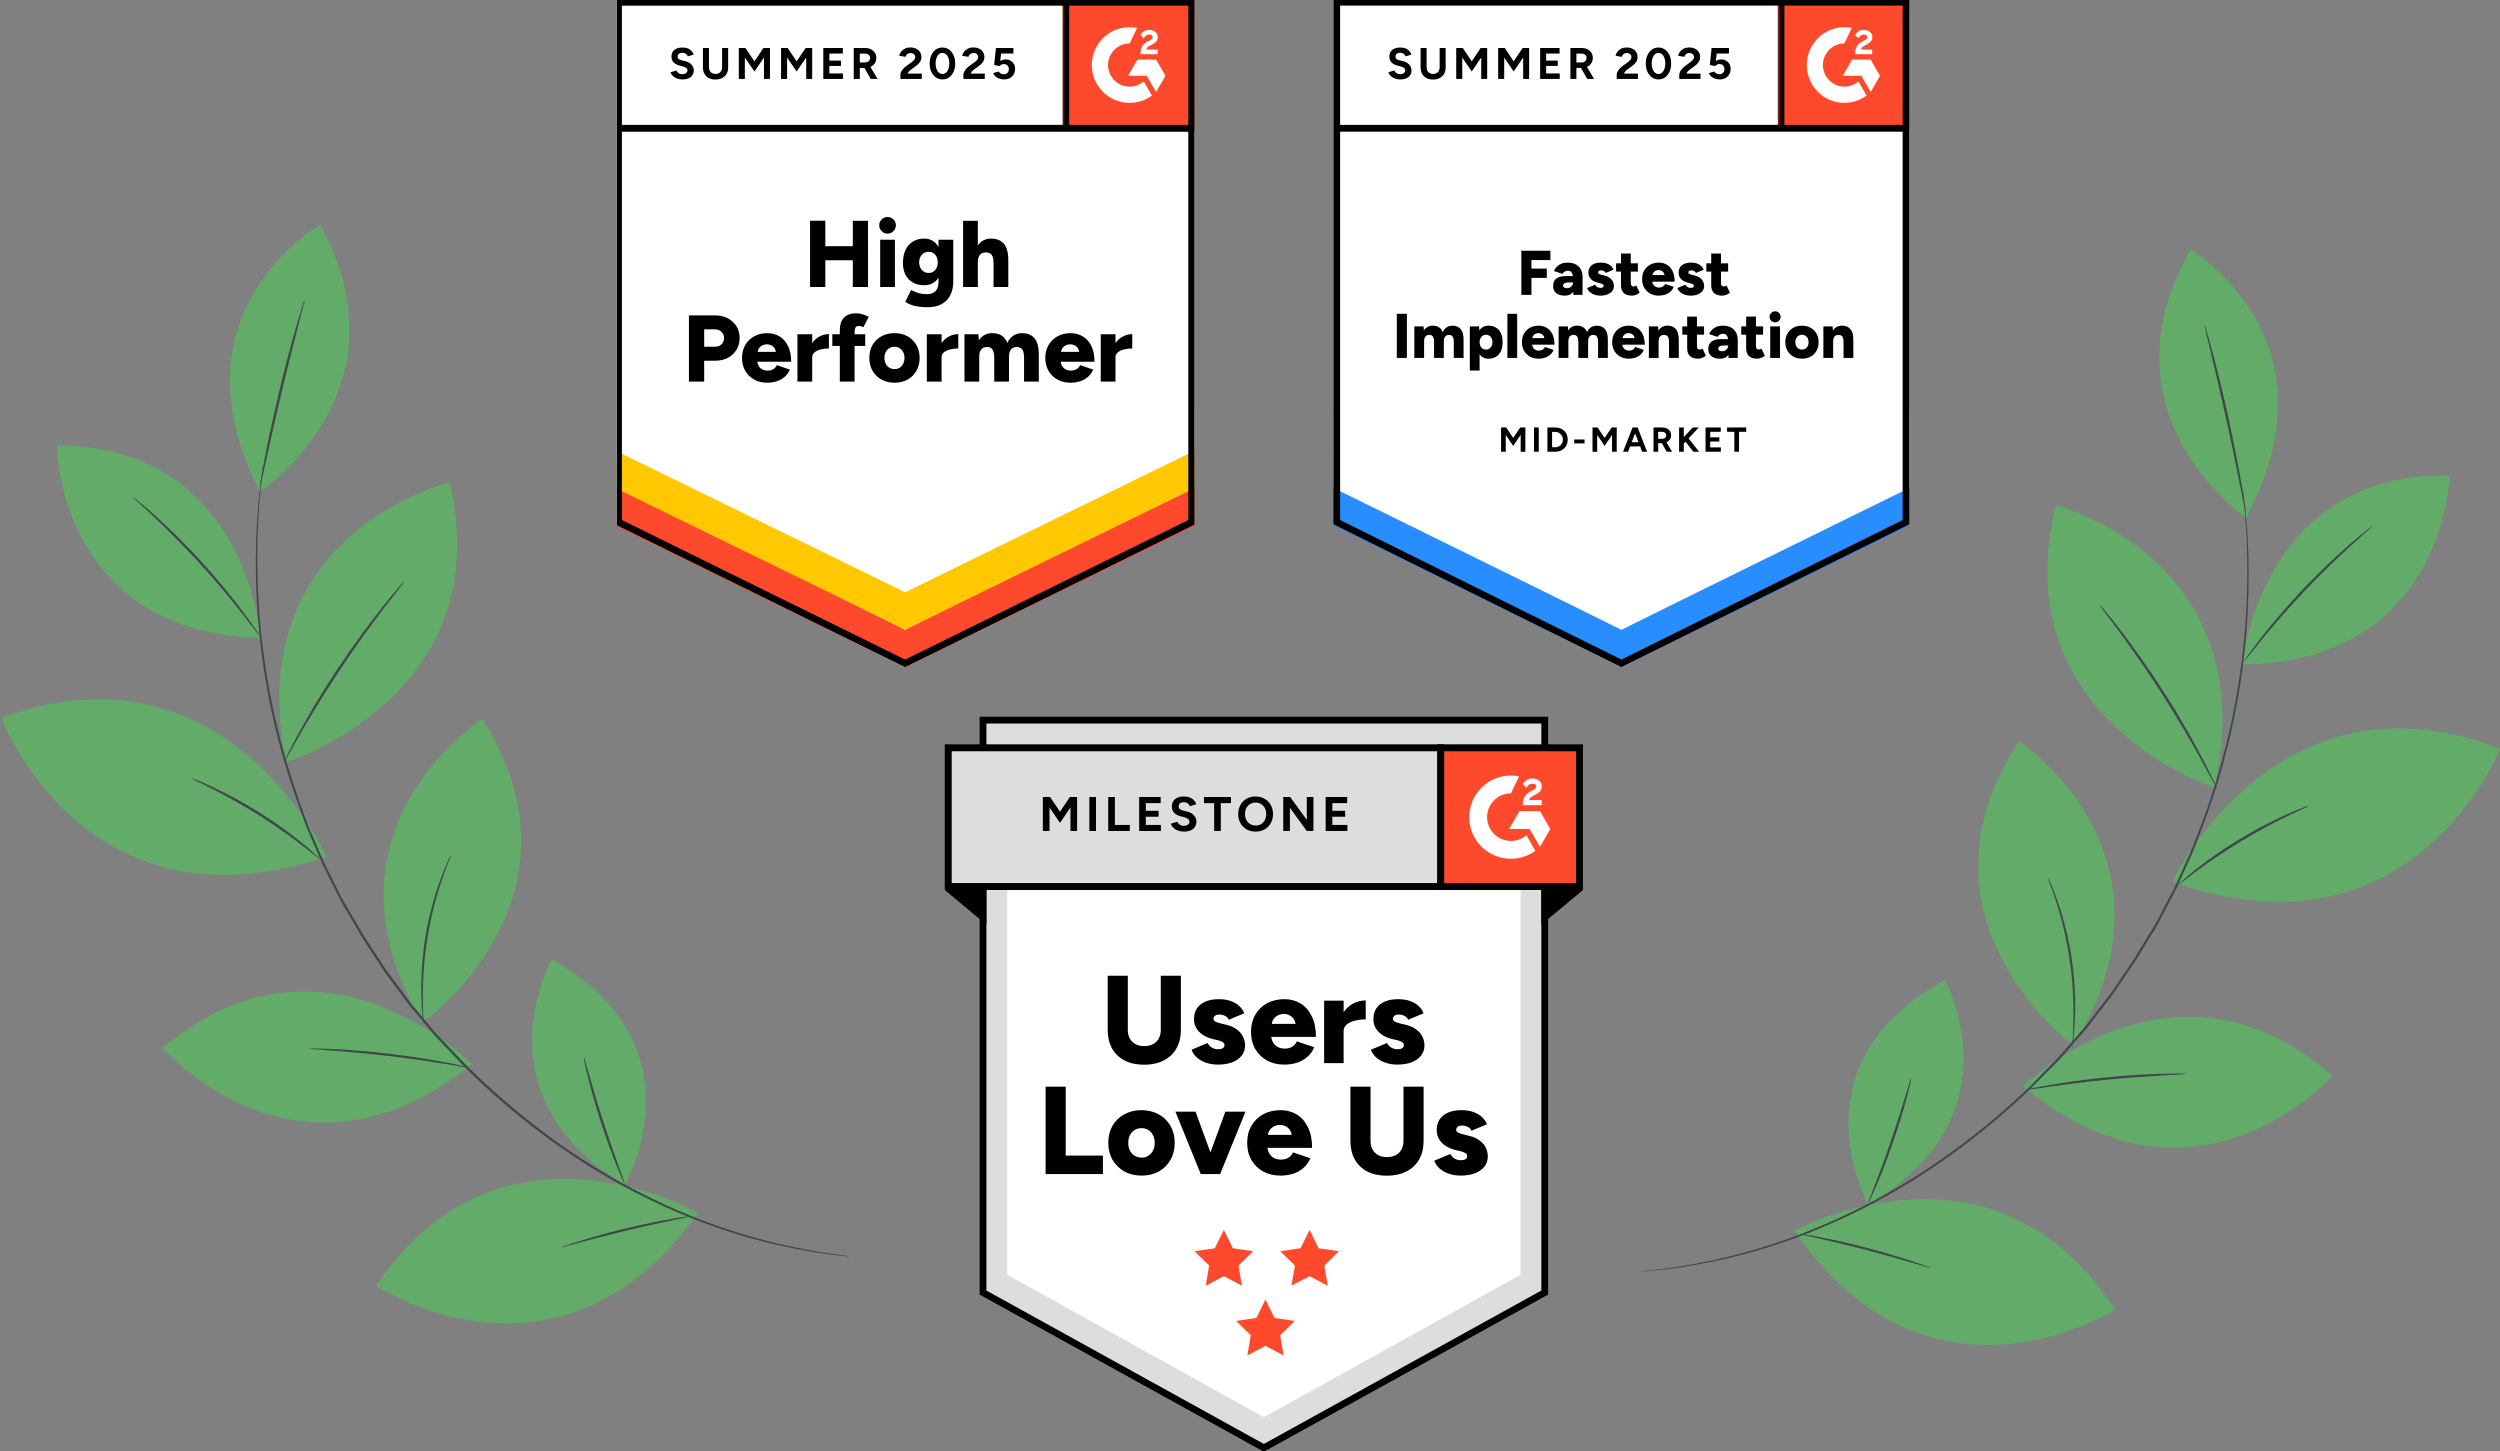 <svg width="541" height="314" viewBox="0 0 541 314" fill="none" xmlns="http://www.w3.org/2000/svg">
<rect x="0" y="0" width="541" height="314" fill="#808080" stroke="none"/>
<g clip-path="url(#clip0_1085_851)">
<g opacity="0.73">
<path d="M0.278 155.336C0.278 155.336 18.212 203.156 70.67 185.391C70.67 185.391 49.097 137.4 0.278 155.336Z" fill="#57BB5F"/>
<path d="M35.231 226.79C35.231 226.79 64.353 260.656 102.114 230.281C102.114 230.281 69.928 197.354 35.231 226.79Z" fill="#57BB5F"/>
<path d="M81.339 278.262C81.339 278.262 121.061 304.585 151.022 262.451C151.026 262.486 108.427 237.972 81.339 278.262Z" fill="#57BB5F"/>
<path d="M104.403 155.559C104.403 155.559 66.735 179.568 91.419 221.272C94.08 219.347 128.147 193.294 104.403 155.559Z" fill="#57BB5F"/>
<path d="M119.453 207.604C119.453 207.604 102.744 236.916 135.229 256.469C136.736 253.361 151.061 225.597 119.453 207.604Z" fill="#57BB5F"/>
<path d="M12.313 96.398C12.313 96.398 12.513 136.828 56.39 138.083C56.39 138.083 53.526 96.473 12.313 96.398Z" fill="#57BB5F"/>
<path d="M69.294 48.606C69.294 48.606 36.17 67.347 56.216 106.395C56.216 106.395 89.067 84.772 69.294 48.606Z" fill="#57BB5F"/>
<path d="M97.334 104.388C97.334 104.388 51.799 115.195 61.882 164.91C61.882 164.91 108.026 150.853 97.334 104.388Z" fill="#57BB5F"/>
<path d="M184.091 271.903L183.484 271.798L181.693 271.548C180.132 271.331 177.803 271.063 174.854 270.477C166.506 268.96 158.329 266.617 150.444 263.484C138.764 258.82 127.754 252.627 117.703 245.068C111.741 240.595 106.105 235.705 100.836 230.434L96.754 226.165C96.074 225.461 95.394 224.746 94.725 224.029C94.056 223.312 93.437 222.517 92.799 221.761L88.924 217.134L85.29 212.239L83.471 209.769L81.808 207.22C80.713 205.531 79.596 203.856 78.525 202.164L75.528 197.027C75.045 196.169 74.539 195.325 74.032 194.47C73.525 193.615 73.158 192.742 72.733 191.877L70.165 186.736C69.409 184.994 68.667 183.275 67.938 181.566C67.573 180.705 67.198 179.858 66.835 179.021C66.473 178.184 66.189 177.302 65.874 176.459C65.252 174.749 64.63 173.039 64.074 171.38C60.012 159.493 57.397 147.158 56.287 134.645C55.549 126.192 55.48 117.695 56.081 109.231C56.352 106.236 56.633 103.918 56.802 102.351C56.874 101.568 56.934 100.978 56.979 100.556C57.023 100.135 57.024 99.944 57.024 99.944C57.024 99.944 56.977 100.14 56.919 100.552C56.861 100.963 56.789 101.555 56.692 102.328C56.501 103.91 56.183 106.22 55.876 109.208C54.125 130.319 56.78 151.564 63.672 171.595C64.278 173.272 64.896 174.958 65.472 176.686C65.801 177.539 66.072 178.41 66.436 179.259C66.799 180.108 67.163 180.957 67.54 181.816C68.268 183.525 69.006 185.209 69.768 186.998L72.339 192.162C72.764 193.028 73.202 193.903 73.639 194.767C74.076 195.631 74.605 196.471 75.136 197.324L78.136 202.496C79.196 204.19 80.313 205.864 81.421 207.564C81.977 208.425 82.531 209.275 83.097 210.123C83.663 210.971 84.306 211.774 84.918 212.605L88.566 217.522L92.454 222.16C93.104 222.914 93.721 223.697 94.381 224.439L96.422 226.573L100.504 230.843C105.787 236.115 111.439 241.003 117.418 245.471C127.522 253.049 138.593 259.243 150.338 263.889C158.255 266.998 166.468 269.293 174.849 270.74C177.808 271.301 180.143 271.52 181.713 271.713L183.508 271.902L184.091 271.903Z" fill="#263238"/>
<path d="M126.374 228.785C126.37 229.181 126.418 229.575 126.515 229.958C126.602 230.685 126.891 231.71 127.209 232.968C127.824 235.512 128.788 238.99 130.004 242.77C131.219 246.551 132.494 249.944 133.463 252.362C133.954 253.576 134.368 254.55 134.674 255.215C134.799 255.573 134.972 255.912 135.188 256.224C135.127 255.828 135.017 255.442 134.859 255.074L133.81 252.177C132.92 249.726 131.728 246.335 130.501 242.556C129.274 238.777 128.277 235.327 127.56 232.819C127.232 231.669 126.943 230.656 126.704 229.852C126.636 229.485 126.525 229.127 126.374 228.785Z" fill="#263238"/>
<path d="M121.354 269.938C121.75 269.907 122.14 269.824 122.514 269.691L125.534 268.877C128.068 268.18 131.584 267.246 135.482 266.314C139.38 265.383 142.94 264.61 145.518 264.075L148.57 263.435C148.966 263.382 149.353 263.279 149.723 263.13C149.328 263.132 148.935 263.179 148.55 263.271C147.811 263.36 146.756 263.486 145.466 263.748C142.866 264.191 139.287 264.906 135.378 265.839C131.468 266.772 127.96 267.776 125.437 268.567C124.187 268.955 123.144 269.294 122.472 269.542C122.085 269.627 121.709 269.76 121.354 269.938V269.938Z" fill="#263238"/>
<path d="M66.908 226.915C67.356 227.01 67.813 227.063 68.271 227.073L72.006 227.362C75.163 227.59 79.528 227.971 84.319 228.538C89.111 229.105 93.438 229.764 96.556 230.27L100.199 230.88C100.651 230.984 101.112 231.04 101.576 231.048C101.147 230.88 100.702 230.757 100.247 230.684C99.377 230.479 98.12 230.213 96.587 229.933C93.481 229.33 89.159 228.611 84.344 228.047C79.529 227.483 75.169 227.149 71.999 227.006C70.42 226.934 69.131 226.898 68.25 226.897C67.803 226.855 67.353 226.861 66.908 226.915V226.915Z" fill="#263238"/>
<path d="M97.66 184.936C97.387 185.333 97.159 185.76 96.98 186.207C96.571 187.065 96.046 188.342 95.443 189.961C92.334 198.334 90.892 207.233 91.198 216.159C91.26 217.865 91.365 219.233 91.479 220.183C91.496 220.679 91.555 221.174 91.656 221.661C91.696 221.166 91.689 220.669 91.633 220.176C91.52 219.238 91.539 217.808 91.519 216.156C91.427 207.29 92.856 198.474 95.744 190.092C96.289 188.479 96.776 187.184 97.128 186.356C97.352 185.901 97.53 185.426 97.66 184.936V184.936Z" fill="#263238"/>
<path d="M41.359 168.396C41.719 168.642 42.102 168.851 42.505 169.02L45.703 170.587C48.388 171.942 52.051 173.906 55.913 176.346C59.775 178.786 63.15 181.224 65.523 183.058L68.32 185.244C68.647 185.541 69.005 185.801 69.389 186.02C69.112 185.68 68.799 185.371 68.457 185.097C67.84 184.517 66.924 183.722 65.797 182.763C62.757 180.276 59.565 177.98 56.239 175.89C52.912 173.801 49.46 171.918 45.901 170.254C44.539 169.608 43.386 169.128 42.636 168.825C42.227 168.638 41.799 168.494 41.359 168.396V168.396Z" fill="#263238"/>
<path d="M87.397 125.891C87.397 125.891 87.256 126.003 87.045 126.23L86.145 127.255C85.361 128.158 84.26 129.492 82.924 131.151C80.266 134.48 76.751 139.198 73.13 144.617C69.509 150.037 66.549 155.116 64.524 158.869C63.558 160.734 62.707 162.264 62.181 163.339L61.583 164.6C61.503 164.736 61.444 164.884 61.41 165.038C61.41 165.038 61.526 164.916 61.684 164.648L62.362 163.46L64.846 159.069C66.961 155.376 69.985 150.337 73.572 144.933C77.159 139.529 80.682 134.776 83.228 131.4L86.324 127.459L87.146 126.373C87.254 126.226 87.339 126.064 87.397 125.891V125.891Z" fill="#263238"/>
<path d="M28.791 107.592C29.137 107.999 29.517 108.375 29.926 108.717L33.126 111.688C35.809 114.21 39.438 117.784 43.23 121.922C47.023 126.06 50.246 130.016 52.522 132.919C53.605 134.312 54.495 135.479 55.185 136.372C55.492 136.809 55.832 137.221 56.202 137.606C55.959 137.129 55.678 136.674 55.36 136.244C54.781 135.385 53.921 134.167 52.816 132.694C50.615 129.722 47.425 125.738 43.616 121.566C39.808 117.395 36.137 113.873 33.378 111.408C32.041 110.177 30.866 109.211 30.062 108.558C29.672 108.194 29.247 107.87 28.791 107.592V107.592Z" fill="#263238"/>
<path d="M65.988 64.685C65.758 65.185 65.574 65.705 65.437 66.238C65.117 67.24 64.675 68.709 64.143 70.522C63.092 74.158 61.727 79.141 60.396 84.809C59.065 90.478 57.972 95.547 57.264 99.261C56.915 101.111 56.644 102.619 56.471 103.663C56.353 104.2 56.283 104.746 56.263 105.295C56.46 104.764 56.609 104.216 56.709 103.659C56.955 102.534 57.278 101.068 57.661 99.297C58.47 95.63 59.593 90.51 60.942 84.899C62.291 79.287 63.547 74.282 64.509 70.597C64.964 68.841 65.313 67.383 65.63 66.262C65.792 65.747 65.912 65.219 65.988 64.685V64.685Z" fill="#263238"/>
<path d="M541.029 162.038C541.029 162.038 522.208 209.517 470.089 190.79C470.089 190.79 492.563 143.199 541.029 162.038Z" fill="#57BB5F"/>
<path d="M504.752 232.83C504.752 232.83 475.003 266.16 437.814 235.088C437.821 235.041 470.607 202.765 504.752 232.83Z" fill="#57BB5F"/>
<path d="M457.683 283.433C457.683 283.433 417.487 309.026 388.318 266.33C388.318 266.33 431.359 242.66 457.683 283.433Z" fill="#57BB5F"/>
<path d="M436.916 160.336C436.916 160.336 474.131 185.042 448.677 226.268C446.069 224.26 412.533 197.631 436.916 160.336Z" fill="#57BB5F"/>
<path d="M420.902 212.081C420.902 212.081 437.063 241.698 404.218 260.655C402.769 257.52 388.97 229.447 420.902 212.081Z" fill="#57BB5F"/>
<path d="M530.102 102.901C530.102 102.901 529.15 143.321 485.246 143.757C485.246 143.757 488.884 102.208 530.102 102.901Z" fill="#57BB5F"/>
<path d="M474.051 54.013C474.051 54.013 506.819 73.379 486.05 112.047C486.01 112.077 453.569 89.835 474.051 54.013Z" fill="#57BB5F"/>
<path d="M444.901 109.301C444.901 109.301 490.227 120.953 479.214 170.518C479.249 170.523 433.381 155.563 444.901 109.301Z" fill="#57BB5F"/>
<path d="M355.067 275.165L355.675 275.082L357.46 274.853C359.036 274.666 361.356 274.452 364.316 273.921C372.69 272.554 380.908 270.364 388.852 267.383C400.635 262.923 411.775 256.923 421.983 249.539C428.007 245.195 433.722 240.438 439.085 235.3L443.187 231.1L445.267 229.003C445.941 228.274 446.571 227.515 447.225 226.759C448.542 225.26 449.851 223.736 451.184 222.216L454.909 217.378C455.534 216.57 456.159 215.763 456.773 214.953L458.482 212.436C459.622 210.757 460.76 209.174 461.859 207.442L464.952 202.35C465.452 201.501 465.972 200.679 466.495 199.833C467.018 198.987 467.402 198.11 467.843 197.253L470.505 192.172C471.293 190.445 472.069 188.728 472.829 187.033C473.22 186.192 473.599 185.351 473.979 184.509C474.358 183.667 474.656 182.814 474.988 181.965C475.653 180.269 476.303 178.594 476.939 176.941C481.229 165.104 484.08 152.794 485.431 140.276C486.324 131.834 486.548 123.335 486.1 114.857C485.883 111.869 485.646 109.546 485.519 107.966C485.448 107.193 485.4 106.59 485.364 106.167C485.327 105.745 485.341 105.556 485.341 105.556L485.424 106.164L485.616 107.956C485.779 109.529 486.052 111.857 486.316 114.851C486.83 123.343 486.655 131.863 485.794 140.327C484.469 152.884 481.616 165.232 477.298 177.098L475.405 182.143C475.072 182.991 474.772 183.867 474.394 184.698C474.016 185.528 473.634 186.393 473.242 187.233C472.481 188.94 471.705 190.657 470.917 192.384C470.038 194.075 469.165 195.719 468.252 197.489C467.809 198.358 467.356 199.213 466.902 200.08C466.447 200.947 465.904 201.766 465.358 202.609L462.261 207.725C461.158 209.396 460.019 210.991 458.871 212.728L457.16 215.258L455.283 217.692L451.544 222.54L447.57 227.105C446.917 227.861 446.273 228.63 445.601 229.348L443.521 231.444L439.36 235.637C433.976 240.809 428.229 245.591 422.165 249.946C411.926 257.345 400.74 263.337 388.907 267.76C380.934 270.72 372.68 272.858 364.273 274.142C361.305 274.648 358.965 274.835 357.393 274.987L355.605 275.156C355.426 275.167 355.246 275.17 355.067 275.165Z" fill="#263238"/>
<path d="M413.587 233.141C413.583 233.537 413.528 233.93 413.424 234.311C413.266 235.017 413.016 236.044 412.685 237.31C412.013 239.829 410.996 243.289 409.697 247.057C408.399 250.824 407.085 254.184 406.06 256.582C405.547 257.787 405.116 258.741 404.798 259.4C404.661 259.757 404.481 260.097 404.264 260.411C404.335 260.037 404.454 259.672 404.617 259.327C404.918 258.534 405.279 257.571 405.71 256.438C406.643 254.015 407.912 250.637 409.197 246.88C410.482 243.122 411.567 239.695 412.319 237.199C412.681 236.057 412.986 235.062 413.228 234.26C413.3 233.874 413.42 233.498 413.587 233.141V233.141Z" fill="#263238"/>
<path d="M417.852 274.381C417.457 274.342 417.068 274.252 416.696 274.113L413.704 273.244C411.172 272.499 407.685 271.501 403.795 270.484C399.905 269.466 396.37 268.641 393.803 268.058L390.775 267.363C390.379 267.308 389.993 267.198 389.627 267.037C390.022 267.044 390.415 267.099 390.797 267.199C391.523 267.3 392.576 267.446 393.872 267.734C396.452 268.223 400.018 268.993 403.908 270.011C407.798 271.028 411.289 272.086 413.797 272.923C415.04 273.334 416.075 273.693 416.743 273.952C417.128 274.052 417.5 274.196 417.852 274.381V274.381Z" fill="#263238"/>
<path d="M473.126 232.373C472.672 232.466 472.21 232.513 471.746 232.515L468.008 232.723C464.846 232.904 460.487 233.205 455.674 233.681C450.86 234.158 446.534 234.737 443.406 235.185L439.694 235.719C439.241 235.808 438.779 235.852 438.317 235.85C438.757 235.705 439.207 235.593 439.664 235.512C440.525 235.322 441.785 235.091 443.337 234.83C446.454 234.285 450.8 233.648 455.615 233.16C460.429 232.672 464.802 232.445 467.975 232.361C469.555 232.318 470.845 232.306 471.727 232.31C472.194 232.287 472.662 232.308 473.126 232.373V232.373Z" fill="#263238"/>
<path d="M443.113 189.822C443.373 190.247 443.59 190.697 443.762 191.164C444.166 192.031 444.655 193.316 445.24 194.948C448.181 203.378 449.453 212.301 448.985 221.218C448.891 222.923 448.771 224.302 448.628 225.248C448.611 225.741 448.542 226.231 448.425 226.71C448.4 226.219 448.416 225.727 448.474 225.238C448.606 224.291 448.624 222.874 448.664 221.21C448.917 212.338 447.65 203.489 444.916 195.046C444.4 193.436 443.949 192.132 443.602 191.285C443.394 190.813 443.231 190.324 443.113 189.822Z" fill="#263238"/>
<path d="M499.723 174.333C499.357 174.576 498.965 174.778 498.555 174.934L495.338 176.455C492.629 177.749 488.931 179.644 485.024 182.012C481.117 184.379 477.698 186.755 475.291 188.543L472.452 190.689C472.121 190.972 471.762 191.222 471.382 191.435C471.658 191.097 471.973 190.793 472.32 190.528C472.946 189.971 473.878 189.182 475.022 188.243C478.111 185.817 481.345 183.582 484.707 181.55C488.066 179.52 491.549 177.701 495.136 176.105C496.508 175.497 497.67 175.038 498.427 174.738C498.845 174.561 499.279 174.425 499.723 174.333V174.333Z" fill="#263238"/>
<path d="M454.483 130.991C454.612 131.088 454.724 131.204 454.817 131.336L455.71 132.378C456.477 133.296 457.543 134.637 458.846 136.332C461.443 139.699 464.87 144.481 468.389 149.967C471.909 155.453 474.772 160.598 476.74 164.378C477.671 166.261 478.481 167.816 478.988 168.889L479.562 170.161C479.638 170.303 479.694 170.455 479.726 170.613C479.622 170.488 479.533 170.352 479.461 170.207L478.804 169.006L476.402 164.581C474.356 160.85 471.426 155.756 467.94 150.286C464.453 144.816 461.018 140.01 458.536 136.587L455.513 132.589L454.702 131.475C454.604 131.326 454.53 131.163 454.483 130.991V130.991Z" fill="#263238"/>
<path d="M513.456 113.779C513.106 114.182 512.719 114.552 512.301 114.883L509.046 117.794C506.315 120.277 502.621 123.772 498.751 127.85C494.881 131.928 491.586 135.811 489.27 138.662L486.531 142.063C486.21 142.493 485.863 142.903 485.49 143.29C485.741 142.815 486.035 142.365 486.369 141.945C486.952 141.095 487.846 139.896 488.968 138.429C491.222 135.51 494.488 131.575 498.372 127.487C502.256 123.399 505.995 119.923 508.797 117.521C510.158 116.315 511.352 115.359 512.166 114.733C512.572 114.384 513.003 114.065 513.456 113.779Z" fill="#263238"/>
<path d="M477.015 70.193C477.238 70.692 477.414 71.212 477.539 71.744C477.85 72.766 478.267 74.231 478.752 76.063C479.737 79.707 481.007 84.726 482.232 90.418C483.457 96.11 484.457 101.187 485.096 104.914C485.421 106.784 485.654 108.283 485.805 109.342C485.911 109.877 485.971 110.42 485.985 110.965C485.812 110.447 485.686 109.915 485.61 109.374L484.729 104.982C483.988 101.301 482.961 96.161 481.716 90.525C480.472 84.89 479.279 79.822 478.393 76.157L477.34 71.8C477.197 71.272 477.089 70.735 477.015 70.193V70.193Z" fill="#263238"/>
</g>
<g clip-path="url(#clip1_1085_851)">
<path d="M133.099 113.449L195.865 144.376L258.632 113.449V-0.259H133.099V113.449Z" fill="white"/>
<path d="M133.099 113.449L195.865 144.376L258.632 113.449V-0.259H133.099V113.449Z" fill="white"/>
<path d="M147.693 17.189C147.356 17.189 147.042 17.148 146.751 17.066C146.46 16.984 146.201 16.87 145.973 16.725C145.737 16.57 145.546 16.402 145.4 16.22C145.246 16.038 145.15 15.842 145.114 15.633L146.383 15.251C146.465 15.469 146.615 15.656 146.833 15.81C147.042 15.965 147.306 16.047 147.624 16.056C147.961 16.065 148.234 15.992 148.443 15.838C148.661 15.683 148.771 15.488 148.771 15.251C148.771 15.042 148.684 14.864 148.511 14.719C148.348 14.573 148.116 14.464 147.815 14.391L146.956 14.159C146.628 14.078 146.342 13.95 146.096 13.777C145.841 13.614 145.646 13.404 145.509 13.15C145.373 12.904 145.305 12.618 145.305 12.29C145.305 11.653 145.509 11.158 145.919 10.803C146.337 10.457 146.929 10.284 147.693 10.284C148.12 10.284 148.498 10.343 148.825 10.462C149.144 10.589 149.412 10.766 149.63 10.994C149.839 11.221 150.003 11.494 150.121 11.812L148.852 12.195C148.78 11.976 148.639 11.794 148.429 11.649C148.229 11.494 147.97 11.417 147.652 11.417C147.333 11.417 147.088 11.49 146.915 11.635C146.733 11.781 146.642 11.99 146.642 12.263C146.642 12.472 146.71 12.636 146.847 12.754C146.992 12.872 147.188 12.963 147.433 13.027L148.32 13.245C148.893 13.391 149.339 13.646 149.658 14.009C149.976 14.373 150.135 14.778 150.135 15.224C150.135 15.615 150.04 15.956 149.849 16.247C149.658 16.547 149.38 16.779 149.016 16.943C148.652 17.107 148.211 17.189 147.693 17.189ZM154.815 17.216C154.269 17.216 153.792 17.107 153.383 16.888C152.973 16.67 152.659 16.365 152.441 15.974C152.223 15.583 152.114 15.119 152.114 14.582V10.393H153.423V14.582C153.423 14.873 153.483 15.124 153.601 15.333C153.71 15.551 153.874 15.715 154.092 15.824C154.301 15.942 154.551 16.002 154.843 16.002C155.125 16.002 155.375 15.942 155.593 15.824C155.802 15.715 155.966 15.551 156.084 15.333C156.202 15.124 156.262 14.873 156.262 14.582V10.393H157.572V14.582C157.572 15.119 157.458 15.583 157.23 15.974C157.003 16.365 156.685 16.67 156.275 16.888C155.866 17.107 155.379 17.216 154.815 17.216ZM159.878 17.079V10.393H161.31L163.261 13.273L165.199 10.393H166.618V17.079H165.322V12.44L163.261 15.469L161.187 12.454V17.079H159.878ZM169.02 17.079V10.393H170.452L172.39 13.273L174.341 10.393H175.76V17.079H174.464V12.44L172.39 15.469L170.329 12.454V17.079H169.02ZM178.162 17.079V10.393H182.392V11.581L179.472 11.594V13.109H181.996V14.269H179.472V15.892H182.432V17.079H178.162ZM184.752 17.079V10.393H187.235C187.699 10.393 188.113 10.484 188.477 10.666C188.841 10.857 189.128 11.112 189.337 11.431C189.537 11.749 189.637 12.122 189.637 12.549C189.637 12.968 189.532 13.341 189.323 13.668C189.105 13.996 188.814 14.25 188.45 14.432C188.077 14.614 187.654 14.705 187.181 14.705H186.062V17.079H184.752ZM188.423 17.079L186.881 14.391L187.877 13.682L189.91 17.079H188.423ZM186.062 13.518H187.235C187.436 13.518 187.613 13.477 187.768 13.395C187.922 13.313 188.045 13.2 188.136 13.054C188.236 12.909 188.286 12.74 188.286 12.549C188.286 12.267 188.181 12.035 187.972 11.854C187.763 11.681 187.495 11.594 187.167 11.594H186.062V13.518ZM194.849 17.079V16.111C194.849 15.929 194.908 15.729 195.027 15.51C195.136 15.283 195.295 15.06 195.504 14.842C195.704 14.614 195.941 14.405 196.214 14.214L197.237 13.491C197.374 13.391 197.505 13.282 197.633 13.163C197.751 13.045 197.851 12.913 197.933 12.768C198.015 12.622 198.056 12.486 198.056 12.358C198.056 12.185 198.015 12.035 197.933 11.908C197.851 11.772 197.733 11.667 197.578 11.594C197.433 11.512 197.246 11.471 197.019 11.471C196.828 11.471 196.659 11.512 196.514 11.594C196.359 11.667 196.237 11.767 196.146 11.894C196.045 12.022 195.977 12.158 195.941 12.304L194.59 12.072C194.654 11.753 194.79 11.458 194.999 11.185C195.218 10.912 195.495 10.689 195.832 10.516C196.168 10.352 196.555 10.271 196.992 10.271C197.492 10.271 197.919 10.362 198.274 10.544C198.629 10.716 198.902 10.957 199.093 11.267C199.293 11.576 199.393 11.935 199.393 12.345C199.393 12.754 199.279 13.122 199.052 13.45C198.824 13.768 198.515 14.069 198.124 14.351L197.21 15.005C197.028 15.133 196.869 15.274 196.732 15.428C196.596 15.583 196.496 15.751 196.432 15.933H199.475V17.079H194.849ZM203.95 17.189C203.405 17.189 202.927 17.043 202.518 16.752C202.099 16.452 201.772 16.042 201.535 15.524C201.299 15.005 201.18 14.41 201.18 13.736C201.18 13.063 201.299 12.467 201.535 11.949C201.772 11.431 202.095 11.021 202.504 10.721C202.913 10.43 203.391 10.284 203.937 10.284C204.473 10.284 204.951 10.43 205.369 10.721C205.788 11.021 206.115 11.431 206.352 11.949C206.588 12.467 206.707 13.063 206.707 13.736C206.707 14.41 206.588 15.005 206.352 15.524C206.115 16.042 205.792 16.452 205.383 16.752C204.965 17.043 204.487 17.189 203.95 17.189ZM203.95 16.015C204.232 16.015 204.487 15.915 204.715 15.715C204.942 15.524 205.119 15.256 205.247 14.91C205.374 14.573 205.438 14.182 205.438 13.736C205.438 13.291 205.374 12.895 205.247 12.549C205.119 12.204 204.942 11.935 204.715 11.744C204.487 11.553 204.228 11.458 203.937 11.458C203.646 11.458 203.391 11.553 203.173 11.744C202.945 11.935 202.772 12.204 202.654 12.549C202.527 12.895 202.463 13.291 202.463 13.736C202.463 14.182 202.527 14.573 202.654 14.91C202.772 15.256 202.945 15.524 203.173 15.715C203.4 15.915 203.659 16.015 203.95 16.015ZM208.48 17.079V16.111C208.48 15.929 208.54 15.729 208.658 15.51C208.767 15.283 208.926 15.06 209.135 14.842C209.336 14.614 209.572 14.405 209.845 14.214L210.855 13.491C211 13.391 211.132 13.282 211.25 13.163C211.378 13.045 211.482 12.913 211.564 12.768C211.646 12.622 211.687 12.486 211.687 12.358C211.687 12.185 211.646 12.035 211.564 11.908C211.482 11.772 211.364 11.667 211.209 11.594C211.064 11.512 210.877 11.471 210.65 11.471C210.459 11.471 210.291 11.512 210.145 11.594C209.991 11.667 209.868 11.767 209.777 11.894C209.677 12.022 209.608 12.158 209.572 12.304L208.221 12.072C208.285 11.753 208.421 11.458 208.631 11.185C208.84 10.912 209.117 10.689 209.463 10.516C209.8 10.352 210.186 10.271 210.623 10.271C211.123 10.271 211.551 10.362 211.905 10.544C212.26 10.716 212.533 10.957 212.724 11.267C212.924 11.576 213.024 11.935 213.024 12.345C213.024 12.754 212.911 13.122 212.683 13.45C212.456 13.768 212.146 14.069 211.755 14.351L210.841 15.005C210.659 15.133 210.5 15.274 210.363 15.428C210.227 15.583 210.127 15.751 210.063 15.933H213.106V17.079H208.48ZM217.281 17.189C216.972 17.189 216.658 17.139 216.34 17.038C216.022 16.938 215.73 16.788 215.467 16.588C215.212 16.379 215.025 16.124 214.907 15.824L216.094 15.469C216.231 15.679 216.399 15.829 216.599 15.92C216.79 16.02 216.99 16.07 217.2 16.07C217.536 16.07 217.804 15.97 218.005 15.77C218.214 15.569 218.318 15.301 218.318 14.964C218.318 14.646 218.218 14.382 218.018 14.173C217.818 13.964 217.554 13.859 217.227 13.859C217.027 13.859 216.845 13.905 216.681 13.996C216.517 14.087 216.39 14.191 216.299 14.309L215.126 14.05L215.521 10.393H219.301V11.581H216.64L216.449 13.177C216.622 13.086 216.813 13.009 217.022 12.945C217.231 12.89 217.459 12.863 217.704 12.863C218.068 12.863 218.396 12.954 218.687 13.136C218.987 13.309 219.228 13.545 219.41 13.846C219.583 14.146 219.669 14.496 219.669 14.896C219.669 15.351 219.565 15.751 219.355 16.097C219.155 16.443 218.878 16.711 218.523 16.902C218.168 17.093 217.754 17.189 217.281 17.189Z" fill="black"/>
<path d="M184.547 62.108V47.78H187.836L187.849 62.108H184.547ZM175.296 62.108V47.767H178.598V62.108H175.296ZM177.629 56.322V53.279H186.307V56.322H177.629ZM190.469 62.108V51.874H193.662V62.108H190.469ZM192.066 50.564C191.583 50.564 191.16 50.382 190.797 50.018C190.442 49.663 190.264 49.245 190.264 48.763C190.264 48.263 190.442 47.835 190.797 47.48C191.16 47.135 191.583 46.962 192.066 46.962C192.557 46.962 192.98 47.135 193.335 47.48C193.689 47.835 193.867 48.263 193.867 48.763C193.867 49.245 193.689 49.663 193.335 50.018C192.98 50.382 192.557 50.564 192.066 50.564ZM200.757 66.487C199.93 66.487 199.202 66.433 198.574 66.324C197.956 66.215 197.428 66.074 196.991 65.901C196.555 65.719 196.195 65.519 195.913 65.3L197.155 62.762L197.933 63.117C198.233 63.263 198.601 63.39 199.038 63.499C199.475 63.608 200.002 63.663 200.621 63.663C201.094 63.663 201.517 63.572 201.89 63.39C202.263 63.208 202.558 62.922 202.777 62.531C202.986 62.139 203.091 61.653 203.091 61.071V51.874H206.283V60.948C206.283 62.094 206.065 63.081 205.629 63.909C205.192 64.746 204.564 65.382 203.746 65.819C202.927 66.265 201.931 66.487 200.757 66.487ZM200.02 61.725C199.065 61.725 198.242 61.53 197.551 61.139C196.869 60.748 196.336 60.193 195.954 59.474C195.581 58.746 195.395 57.887 195.395 56.895C195.395 55.803 195.581 54.867 195.954 54.084C196.327 53.311 196.859 52.706 197.551 52.27C198.242 51.842 199.065 51.628 200.02 51.628C200.812 51.628 201.499 51.842 202.081 52.27C202.654 52.706 203.1 53.32 203.418 54.112C203.736 54.903 203.896 55.849 203.896 56.95C203.896 57.932 203.736 58.778 203.418 59.488C203.1 60.197 202.654 60.748 202.081 61.139C201.499 61.53 200.812 61.725 200.02 61.725ZM200.962 59.065C201.371 59.065 201.722 58.965 202.013 58.764C202.304 58.564 202.531 58.296 202.695 57.959C202.85 57.614 202.927 57.223 202.927 56.786C202.927 56.322 202.845 55.922 202.681 55.585C202.517 55.24 202.29 54.971 201.999 54.78C201.708 54.589 201.358 54.494 200.948 54.494C200.548 54.494 200.193 54.589 199.884 54.78C199.584 54.971 199.347 55.24 199.175 55.585C199.002 55.922 198.911 56.322 198.902 56.786C198.911 57.223 199.002 57.614 199.175 57.959C199.347 58.296 199.588 58.564 199.898 58.764C200.207 58.965 200.562 59.065 200.962 59.065ZM208.412 62.108V47.78H211.605V62.108H208.412ZM215.003 62.108V56.868H218.195V62.108H215.003ZM215.003 56.868C215.003 56.322 214.943 55.89 214.825 55.572C214.698 55.253 214.52 55.017 214.293 54.862C214.057 54.717 213.784 54.635 213.474 54.616C212.856 54.598 212.392 54.767 212.083 55.121C211.764 55.467 211.605 55.995 211.605 56.704H210.65C210.65 55.631 210.814 54.712 211.141 53.948C211.469 53.193 211.914 52.615 212.478 52.215C213.042 51.824 213.693 51.628 214.429 51.628C215.266 51.628 215.962 51.797 216.517 52.133C217.081 52.47 217.5 52.979 217.772 53.661C218.054 54.343 218.195 55.217 218.195 56.281V56.868H215.003ZM149.084 82.575V68.248H154.72C155.757 68.248 156.675 68.457 157.476 68.875C158.285 69.294 158.918 69.867 159.372 70.595C159.827 71.322 160.055 72.173 160.055 73.146C160.055 74.083 159.832 74.924 159.386 75.671C158.949 76.416 158.335 76.999 157.544 77.417C156.753 77.844 155.843 78.058 154.815 78.058H152.386V82.575H149.084ZM152.386 75.029H154.733C155.324 75.029 155.797 74.852 156.152 74.497C156.507 74.151 156.684 73.701 156.684 73.146C156.684 72.582 156.493 72.127 156.111 71.782C155.738 71.436 155.247 71.263 154.638 71.263H152.386V75.029ZM166.017 82.82C164.953 82.82 164.012 82.593 163.193 82.138C162.374 81.683 161.733 81.051 161.269 80.242C160.805 79.441 160.573 78.513 160.573 77.458C160.573 76.394 160.805 75.461 161.269 74.661C161.742 73.851 162.388 73.224 163.207 72.778C164.025 72.323 164.976 72.096 166.058 72.096C167.023 72.096 167.896 72.328 168.678 72.791C169.451 73.255 170.065 73.947 170.52 74.865C170.984 75.775 171.216 76.912 171.216 78.277H163.52L163.862 77.895C163.862 78.359 163.957 78.768 164.148 79.123C164.339 79.477 164.608 79.746 164.953 79.928C165.29 80.11 165.672 80.201 166.099 80.201C166.6 80.201 167.023 80.087 167.368 79.859C167.723 79.641 167.969 79.359 168.105 79.013L170.93 79.982C170.657 80.619 170.27 81.151 169.77 81.579C169.27 81.997 168.701 82.311 168.064 82.52C167.418 82.72 166.736 82.82 166.017 82.82ZM163.943 76.557L163.616 76.148H168.201L167.914 76.557C167.914 76.057 167.814 75.657 167.614 75.357C167.405 75.056 167.15 74.838 166.85 74.702C166.55 74.574 166.249 74.511 165.949 74.511C165.649 74.511 165.344 74.574 165.035 74.702C164.735 74.838 164.476 75.056 164.257 75.357C164.048 75.657 163.943 76.057 163.943 76.557ZM174.914 77.281C174.914 76.171 175.137 75.248 175.583 74.511C176.028 73.774 176.588 73.224 177.261 72.86C177.934 72.487 178.639 72.3 179.376 72.3V75.411C178.748 75.411 178.157 75.479 177.602 75.616C177.056 75.752 176.61 75.962 176.265 76.243C175.928 76.525 175.76 76.885 175.76 77.322L174.914 77.281ZM172.567 82.575V72.341H175.76V82.575H172.567ZM181.736 82.575V71.4C181.736 70.281 182.027 69.403 182.61 68.766C183.201 68.12 184.101 67.797 185.311 67.797C185.766 67.797 186.239 67.875 186.73 68.029C187.222 68.193 187.645 68.375 187.999 68.575L186.812 70.826C186.649 70.717 186.485 70.64 186.321 70.595C186.157 70.549 186.007 70.526 185.871 70.526C185.543 70.526 185.302 70.635 185.148 70.854C185.002 71.081 184.929 71.454 184.929 71.973V82.575H181.736ZM180.113 74.865V72.341H187.235V74.865H180.113ZM193.607 82.82C192.525 82.82 191.574 82.593 190.756 82.138C189.937 81.683 189.291 81.051 188.818 80.242C188.354 79.441 188.122 78.513 188.122 77.458C188.122 76.412 188.35 75.484 188.804 74.674C189.259 73.874 189.901 73.242 190.728 72.778C191.556 72.323 192.493 72.096 193.539 72.096C194.622 72.096 195.577 72.323 196.405 72.778C197.223 73.242 197.86 73.874 198.315 74.674C198.779 75.484 199.011 76.412 199.011 77.458C199.011 78.513 198.779 79.441 198.315 80.242C197.86 81.051 197.223 81.683 196.405 82.138C195.586 82.593 194.654 82.82 193.607 82.82ZM193.607 79.873C194.017 79.873 194.381 79.773 194.699 79.573C195.017 79.364 195.268 79.077 195.449 78.713C195.64 78.359 195.736 77.94 195.736 77.458C195.736 76.985 195.64 76.567 195.449 76.203C195.268 75.839 195.013 75.557 194.685 75.357C194.358 75.147 193.985 75.043 193.566 75.043C193.139 75.043 192.761 75.147 192.434 75.357C192.106 75.557 191.852 75.839 191.67 76.203C191.488 76.567 191.397 76.985 191.397 77.458C191.397 77.94 191.488 78.359 191.67 78.713C191.852 79.077 192.111 79.364 192.448 79.573C192.784 79.773 193.171 79.873 193.607 79.873ZM202.913 77.281C202.913 76.171 203.136 75.248 203.582 74.511C204.028 73.774 204.587 73.224 205.26 72.86C205.933 72.487 206.638 72.3 207.375 72.3V75.411C206.747 75.411 206.161 75.479 205.615 75.616C205.06 75.752 204.61 75.962 204.264 76.243C203.927 76.525 203.759 76.885 203.759 77.322L202.913 77.281ZM200.566 82.575V72.341H203.759V82.575H200.566ZM208.712 82.575V72.341H211.714L211.837 73.637C212.164 73.128 212.574 72.746 213.065 72.491C213.547 72.227 214.079 72.096 214.661 72.096C215.507 72.096 216.208 72.268 216.763 72.614C217.318 72.969 217.722 73.501 217.977 74.21C218.296 73.528 218.728 73.005 219.273 72.641C219.819 72.277 220.433 72.096 221.115 72.096C222.343 72.096 223.267 72.473 223.885 73.228C224.504 73.974 224.809 75.138 224.8 76.721V82.575H221.607V77.335C221.607 76.789 221.548 76.357 221.429 76.039C221.311 75.721 221.143 75.484 220.924 75.329C220.706 75.184 220.447 75.102 220.147 75.084C219.564 75.075 219.119 75.243 218.809 75.589C218.5 75.934 218.346 76.462 218.346 77.171V82.575H215.153V77.335C215.153 76.789 215.094 76.357 214.975 76.039C214.866 75.721 214.702 75.484 214.484 75.329C214.266 75.184 214.006 75.102 213.706 75.084C213.115 75.075 212.669 75.243 212.369 75.589C212.06 75.934 211.905 76.462 211.905 77.171V82.575H208.712ZM231.649 82.82C230.585 82.82 229.643 82.593 228.825 82.138C228.006 81.683 227.365 81.051 226.901 80.242C226.437 79.441 226.205 78.513 226.205 77.458C226.205 76.394 226.441 75.461 226.915 74.661C227.388 73.851 228.033 73.224 228.852 72.778C229.671 72.323 230.617 72.096 231.69 72.096C232.664 72.096 233.537 72.328 234.31 72.791C235.092 73.255 235.711 73.947 236.166 74.865C236.621 75.775 236.848 76.912 236.848 78.277H229.152L229.507 77.895C229.507 78.359 229.603 78.768 229.794 79.123C229.985 79.477 230.248 79.746 230.585 79.928C230.931 80.11 231.313 80.201 231.731 80.201C232.241 80.201 232.668 80.087 233.014 79.859C233.359 79.641 233.6 79.359 233.737 79.013L236.561 79.982C236.289 80.619 235.906 81.151 235.415 81.579C234.915 81.997 234.342 82.311 233.696 82.52C233.059 82.72 232.377 82.82 231.649 82.82ZM229.589 76.557L229.261 76.148H233.846L233.56 76.557C233.56 76.057 233.455 75.657 233.246 75.357C233.046 75.056 232.795 74.838 232.495 74.702C232.195 74.574 231.895 74.511 231.595 74.511C231.295 74.511 230.99 74.574 230.68 74.702C230.371 74.838 230.112 75.056 229.903 75.357C229.694 75.657 229.589 76.057 229.589 76.557ZM240.559 77.281C240.559 76.171 240.782 75.248 241.228 74.511C241.665 73.774 242.224 73.224 242.906 72.86C243.579 72.487 244.284 72.3 245.021 72.3V75.411C244.394 75.411 243.802 75.479 243.247 75.616C242.693 75.752 242.247 75.962 241.91 76.243C241.565 76.525 241.392 76.885 241.392 77.322L240.559 77.281ZM238.199 82.575V72.341H241.392V82.575H238.199Z" fill="black"/>
<path d="M229.978 -0.259H258.632V28.395H229.978V-0.259Z" fill="#FF492C"/>
<mask id="mask0_1085_851" style="mask-type:luminance" maskUnits="userSpaceOnUse" x="229" y="-1" width="30" height="30">
<path d="M229.978 -0.259H258.632V28.395H229.978V-0.259Z" fill="white"/>
</mask>
<g mask="url(#mask0_1085_851)">
<path fill-rule="evenodd" clip-rule="evenodd" d="M250.515 10.714H248.067C248.133 10.331 248.37 10.117 248.85 9.874L249.301 9.644C250.108 9.231 250.538 8.766 250.538 8.007C250.546 7.787 250.5 7.569 250.403 7.372C250.306 7.175 250.161 7.005 249.982 6.877C249.619 6.604 249.176 6.471 248.666 6.471C248.27 6.466 247.882 6.577 247.548 6.788C247.228 6.978 246.97 7.258 246.809 7.594L247.518 8.302C247.792 7.748 248.192 7.475 248.717 7.475C249.161 7.475 249.435 7.704 249.435 8.021C249.435 8.287 249.301 8.508 248.791 8.766L248.503 8.906C247.874 9.224 247.438 9.586 247.187 9.998C246.934 10.404 246.809 10.928 246.809 11.556V11.725H250.515V10.716V10.714ZM250.18 12.897H246.133L244.11 16.404H248.157L250.18 19.911L252.205 16.404L250.18 12.897Z" fill="white"/>
<path fill-rule="evenodd" clip-rule="evenodd" d="M244.453 18.747C243.213 18.746 242.023 18.253 241.146 17.376C240.269 16.499 239.775 15.31 239.773 14.069C239.775 12.829 240.269 11.64 241.147 10.764C242.024 9.887 243.213 9.394 244.453 9.393L246.055 6.042C244.868 5.805 243.642 5.834 242.467 6.127C241.292 6.421 240.197 6.971 239.26 7.739C238.324 8.507 237.569 9.473 237.051 10.568C236.533 11.662 236.264 12.858 236.264 14.069C236.264 15.145 236.476 16.209 236.888 17.203C237.299 18.196 237.903 19.098 238.663 19.858C239.424 20.619 240.326 21.221 241.32 21.633C242.313 22.044 243.378 22.255 244.453 22.255C246.187 22.258 247.877 21.708 249.277 20.686L247.503 17.613C246.656 18.345 245.573 18.747 244.453 18.747Z" fill="white"/>
<path d="M230.645 0.651V27.761" stroke="black" stroke-width="1.48"/>
</g>
<path d="M133.099 113.703V104.834L195.865 136.274L258.632 104.834V113.703L195.865 144.376L133.099 113.703Z" fill="#FF492C"/>
<path d="M133.099 105.579V96.71L195.865 128.15L258.632 96.71V105.579L195.865 136.252L133.099 105.579Z" fill="#FFC800"/>
<path d="M133.099 97.48V88.611L195.865 120.053L258.632 88.611V97.48L195.865 128.154L133.099 97.48Z" fill="white"/>
<path d="M258.052 27.761H133.952M257.891 112.989L195.866 143.551L133.84 112.989V0.482H257.891V112.989Z" stroke="black" stroke-width="1.48"/>
</g>
<g clip-path="url(#clip2_1085_851)">
<path d="M288.533 113.449L350.87 144.376L413.206 113.449V-0.259H288.533V113.449Z" fill="white"/>
<path d="M288.533 113.449L350.87 144.376L413.206 113.449V-0.259H288.533V113.449Z" fill="white"/>
<path d="M303.027 17.189C302.693 17.189 302.381 17.148 302.092 17.066C301.803 16.984 301.545 16.87 301.319 16.725C301.084 16.57 300.895 16.402 300.75 16.22C300.597 16.038 300.502 15.842 300.466 15.633L301.726 15.251C301.807 15.469 301.956 15.656 302.173 15.81C302.381 15.965 302.643 16.047 302.959 16.056C303.293 16.065 303.564 15.992 303.772 15.838C303.989 15.683 304.097 15.488 304.097 15.251C304.097 15.042 304.012 14.864 303.84 14.719C303.677 14.573 303.447 14.464 303.149 14.391L302.295 14.159C301.97 14.078 301.685 13.95 301.441 13.777C301.188 13.614 300.994 13.405 300.859 13.15C300.723 12.904 300.655 12.618 300.655 12.29C300.655 11.653 300.859 11.158 301.265 10.803C301.681 10.457 302.268 10.284 303.027 10.284C303.451 10.284 303.826 10.344 304.152 10.462C304.468 10.589 304.734 10.767 304.951 10.994C305.159 11.221 305.321 11.494 305.439 11.813L304.179 12.195C304.106 11.976 303.966 11.794 303.759 11.649C303.56 11.494 303.302 11.417 302.986 11.417C302.67 11.417 302.426 11.49 302.254 11.635C302.074 11.781 301.983 11.99 301.983 12.263C301.983 12.472 302.051 12.636 302.187 12.754C302.331 12.872 302.525 12.963 302.769 13.027L303.65 13.245C304.219 13.391 304.662 13.646 304.978 14.009C305.294 14.373 305.452 14.778 305.452 15.224C305.452 15.615 305.358 15.956 305.168 16.247C304.978 16.547 304.703 16.779 304.341 16.943C303.98 17.107 303.542 17.189 303.027 17.189ZM310.101 17.216C309.559 17.216 309.084 17.107 308.678 16.888C308.271 16.67 307.96 16.365 307.743 15.974C307.526 15.583 307.417 15.119 307.417 14.582V10.393H308.718V14.582C308.718 14.874 308.777 15.124 308.895 15.333C309.003 15.551 309.166 15.715 309.382 15.824C309.59 15.942 309.839 16.002 310.128 16.002C310.408 16.002 310.656 15.942 310.873 15.824C311.081 15.715 311.243 15.551 311.361 15.333C311.478 15.124 311.537 14.874 311.537 14.582V10.393H312.838V14.582C312.838 15.119 312.725 15.583 312.499 15.974C312.273 16.365 311.957 16.67 311.551 16.888C311.144 17.107 310.661 17.216 310.101 17.216ZM315.128 17.079V10.393H316.551L318.489 13.273L320.413 10.393H321.823V17.079H320.535V12.44L318.489 15.469L316.429 12.454V17.079H315.128ZM324.208 17.079V10.393H325.631L327.555 13.273L329.493 10.393H330.902V17.079H329.615V12.44L327.555 15.469L325.509 12.454V17.079H324.208ZM333.287 17.079V10.393H337.488V11.581L334.588 11.594V13.109H337.095V14.269H334.588V15.892H337.529V17.079H333.287ZM339.832 17.079V10.393H342.299C342.76 10.393 343.171 10.485 343.532 10.666C343.893 10.857 344.178 11.112 344.386 11.431C344.584 11.749 344.684 12.122 344.684 12.549C344.684 12.968 344.58 13.341 344.372 13.668C344.155 13.996 343.866 14.25 343.505 14.432C343.134 14.614 342.714 14.705 342.245 14.705H341.133V17.079H339.832ZM343.478 17.079L341.946 14.391L342.936 13.682L344.955 17.079H343.478ZM341.133 13.518H342.299C342.498 13.518 342.674 13.477 342.827 13.395C342.981 13.313 343.103 13.2 343.193 13.054C343.293 12.909 343.342 12.74 343.342 12.549C343.342 12.267 343.238 12.035 343.031 11.854C342.823 11.681 342.556 11.594 342.231 11.594H341.133V13.518ZM349.86 17.079V16.111C349.86 15.929 349.919 15.729 350.037 15.51C350.145 15.283 350.303 15.06 350.511 14.842C350.71 14.614 350.945 14.405 351.216 14.214L352.232 13.491C352.367 13.391 352.498 13.282 352.625 13.163C352.742 13.045 352.842 12.913 352.923 12.768C353.004 12.622 353.045 12.486 353.045 12.358C353.045 12.185 353.004 12.035 352.923 11.908C352.842 11.772 352.724 11.667 352.571 11.594C352.426 11.512 352.241 11.471 352.015 11.471C351.825 11.471 351.658 11.512 351.514 11.594C351.36 11.667 351.238 11.767 351.148 11.894C351.048 12.022 350.981 12.158 350.945 12.304L349.603 12.072C349.666 11.753 349.802 11.458 350.01 11.185C350.226 10.912 350.502 10.689 350.836 10.516C351.17 10.353 351.554 10.271 351.988 10.271C352.485 10.271 352.91 10.362 353.262 10.544C353.614 10.716 353.885 10.957 354.075 11.267C354.274 11.576 354.373 11.935 354.373 12.345C354.373 12.754 354.26 13.123 354.034 13.45C353.808 13.768 353.501 14.069 353.113 14.351L352.205 15.005C352.024 15.133 351.866 15.274 351.731 15.428C351.595 15.583 351.496 15.751 351.432 15.933H354.454V17.079H349.86ZM358.899 17.189C358.357 17.189 357.883 17.043 357.476 16.752C357.061 16.452 356.736 16.043 356.501 15.524C356.266 15.005 356.148 14.41 356.148 13.736C356.148 13.063 356.266 12.467 356.501 11.949C356.736 11.431 357.056 11.021 357.463 10.721C357.869 10.43 358.344 10.284 358.886 10.284C359.419 10.284 359.893 10.43 360.309 10.721C360.724 11.021 361.049 11.431 361.284 11.949C361.519 12.467 361.637 13.063 361.637 13.736C361.637 14.41 361.519 15.005 361.284 15.524C361.049 16.043 360.729 16.452 360.322 16.752C359.907 17.043 359.432 17.189 358.899 17.189ZM358.899 16.015C359.179 16.015 359.432 15.915 359.658 15.715C359.884 15.524 360.06 15.256 360.187 14.91C360.313 14.573 360.376 14.182 360.376 13.736C360.376 13.291 360.313 12.895 360.187 12.549C360.06 12.204 359.884 11.935 359.658 11.744C359.432 11.553 359.175 11.458 358.886 11.458C358.597 11.458 358.344 11.553 358.127 11.744C357.901 11.935 357.729 12.204 357.612 12.549C357.485 12.895 357.422 13.291 357.422 13.736C357.422 14.182 357.485 14.573 357.612 14.91C357.729 15.256 357.901 15.524 358.127 15.715C358.353 15.915 358.61 16.015 358.899 16.015ZM363.398 17.079V16.111C363.398 15.929 363.457 15.729 363.574 15.51C363.683 15.283 363.841 15.06 364.049 14.842C364.248 14.614 364.482 14.405 364.753 14.214L365.756 13.491C365.901 13.391 366.032 13.282 366.149 13.163C366.276 13.045 366.38 12.913 366.461 12.768C366.542 12.622 366.583 12.486 366.583 12.358C366.583 12.185 366.542 12.035 366.461 11.908C366.38 11.772 366.262 11.667 366.109 11.594C365.964 11.512 365.779 11.471 365.553 11.471C365.363 11.471 365.196 11.512 365.052 11.594C364.898 11.667 364.776 11.767 364.686 11.894C364.586 12.022 364.519 12.158 364.482 12.304L363.141 12.072C363.204 11.753 363.34 11.458 363.547 11.185C363.755 10.912 364.031 10.689 364.374 10.516C364.708 10.353 365.092 10.271 365.526 10.271C366.023 10.271 366.447 10.362 366.8 10.544C367.152 10.716 367.423 10.957 367.613 11.267C367.812 11.576 367.911 11.935 367.911 12.345C367.911 12.754 367.798 13.123 367.572 13.45C367.346 13.768 367.039 14.069 366.651 14.351L365.743 15.005C365.562 15.133 365.404 15.274 365.268 15.428C365.133 15.583 365.033 15.751 364.97 15.933H367.992V17.079H363.398ZM372.139 17.189C371.832 17.189 371.52 17.139 371.204 17.038C370.888 16.939 370.599 16.788 370.337 16.588C370.084 16.379 369.898 16.124 369.781 15.824L370.96 15.469C371.095 15.679 371.263 15.829 371.461 15.92C371.651 16.02 371.85 16.07 372.058 16.07C372.392 16.07 372.658 15.97 372.857 15.77C373.065 15.569 373.169 15.301 373.169 14.964C373.169 14.646 373.069 14.382 372.871 14.173C372.672 13.964 372.41 13.859 372.085 13.859C371.886 13.859 371.705 13.905 371.543 13.996C371.38 14.087 371.254 14.191 371.163 14.31L369.998 14.05L370.391 10.393H374.145V11.581H371.502L371.312 13.177C371.484 13.086 371.674 13.009 371.881 12.945C372.089 12.89 372.315 12.863 372.559 12.863C372.92 12.863 373.246 12.954 373.535 13.136C373.833 13.309 374.072 13.546 374.253 13.846C374.425 14.146 374.51 14.496 374.51 14.896C374.51 15.351 374.407 15.751 374.199 16.097C374 16.443 373.724 16.711 373.372 16.902C373.02 17.093 372.609 17.189 372.139 17.189Z" fill="black"/>
<path d="M329.222 63.813V54.262H335.509V56.281H331.403V58.123H334.723V60.129H331.403V63.813H329.222ZM340.469 63.813L340.415 62.339V60.416C340.415 60.052 340.383 59.733 340.32 59.46C340.257 59.188 340.144 58.974 339.981 58.819C339.819 58.664 339.575 58.587 339.25 58.587C338.997 58.587 338.775 58.646 338.586 58.764C338.396 58.883 338.233 59.047 338.098 59.256L336.255 58.642C336.408 58.305 336.621 58 336.892 57.727C337.154 57.455 337.479 57.236 337.867 57.072C338.256 56.909 338.708 56.827 339.222 56.827C339.927 56.827 340.523 56.959 341.011 57.223C341.499 57.486 341.865 57.855 342.109 58.328C342.353 58.801 342.475 59.36 342.475 60.006L342.448 63.813H340.469ZM338.626 63.977C337.822 63.977 337.199 63.795 336.756 63.431C336.313 63.067 336.092 62.553 336.092 61.889C336.092 61.17 336.322 60.634 336.783 60.279C337.244 59.924 337.89 59.747 338.721 59.747H340.578V61.111H339.521C339.069 61.111 338.744 61.175 338.545 61.302C338.346 61.43 338.247 61.607 338.247 61.835C338.247 61.998 338.324 62.13 338.477 62.23C338.622 62.321 338.825 62.367 339.087 62.367C339.349 62.367 339.579 62.312 339.778 62.203C339.977 62.085 340.135 61.93 340.252 61.739C340.361 61.548 340.415 61.339 340.415 61.111H340.944C340.944 62.021 340.754 62.726 340.374 63.226C339.995 63.727 339.412 63.977 338.626 63.977ZM346.31 63.977C345.867 63.977 345.456 63.913 345.077 63.786C344.688 63.649 344.354 63.463 344.074 63.226C343.794 62.981 343.586 62.685 343.451 62.339L345.185 61.603C345.303 61.839 345.465 62.017 345.673 62.135C345.881 62.244 346.093 62.298 346.31 62.298C346.536 62.298 346.712 62.262 346.838 62.189C346.965 62.108 347.028 61.998 347.028 61.862C347.028 61.716 346.965 61.603 346.838 61.521C346.703 61.439 346.513 61.366 346.269 61.302L345.687 61.152C345.054 60.989 344.571 60.72 344.237 60.347C343.893 59.965 343.722 59.524 343.722 59.024C343.722 58.323 343.961 57.782 344.44 57.4C344.919 57.018 345.583 56.827 346.432 56.827C346.911 56.827 347.335 56.891 347.706 57.018C348.067 57.145 348.374 57.327 348.627 57.564C348.871 57.791 349.047 58.059 349.156 58.369L347.475 59.065C347.412 58.883 347.286 58.746 347.096 58.655C346.897 58.555 346.68 58.505 346.445 58.505C346.247 58.505 346.093 58.551 345.985 58.642C345.876 58.724 345.822 58.837 345.822 58.983C345.822 59.092 345.89 59.188 346.025 59.269C346.152 59.342 346.341 59.41 346.594 59.474L347.313 59.651C347.737 59.761 348.094 59.929 348.383 60.156C348.672 60.375 348.889 60.634 349.034 60.934C349.178 61.225 349.251 61.539 349.251 61.876C349.251 62.303 349.129 62.676 348.885 62.994C348.632 63.304 348.284 63.545 347.841 63.718C347.399 63.89 346.888 63.977 346.31 63.977ZM353.167 63.977C352.363 63.977 351.767 63.786 351.378 63.404C350.981 63.013 350.782 62.458 350.782 61.739V54.862H352.896V61.207C352.896 61.48 352.946 61.68 353.045 61.807C353.144 61.935 353.298 61.998 353.506 61.998C353.587 61.998 353.682 61.98 353.79 61.944C353.899 61.898 353.998 61.844 354.088 61.78L354.82 63.336C354.603 63.517 354.346 63.672 354.048 63.799C353.741 63.918 353.447 63.977 353.167 63.977ZM349.725 58.778V56.991H354.441V58.778H349.725ZM358.953 63.977C358.249 63.977 357.625 63.827 357.083 63.526C356.541 63.217 356.117 62.794 355.809 62.258C355.502 61.721 355.349 61.102 355.349 60.402C355.349 59.692 355.502 59.069 355.809 58.532C356.126 57.996 356.555 57.577 357.097 57.277C357.639 56.977 358.267 56.827 358.98 56.827C359.622 56.827 360.2 56.982 360.715 57.291C361.23 57.6 361.641 58.059 361.948 58.669C362.246 59.278 362.395 60.038 362.395 60.948H357.3L357.53 60.688C357.53 60.998 357.594 61.271 357.72 61.507C357.847 61.744 358.023 61.925 358.249 62.053C358.475 62.171 358.727 62.23 359.008 62.23C359.342 62.23 359.626 62.157 359.861 62.012C360.087 61.857 360.245 61.666 360.336 61.439L362.206 62.08C362.025 62.508 361.768 62.862 361.433 63.145C361.108 63.426 360.733 63.636 360.308 63.772C359.884 63.909 359.432 63.977 358.953 63.977ZM357.585 59.801L357.368 59.529H360.403L360.214 59.801C360.214 59.465 360.146 59.197 360.01 58.996C359.875 58.796 359.708 58.655 359.509 58.574C359.31 58.483 359.111 58.437 358.913 58.437C358.714 58.437 358.515 58.483 358.316 58.574C358.109 58.655 357.937 58.796 357.801 58.996C357.657 59.197 357.585 59.465 357.585 59.801ZM365.837 63.977C365.395 63.977 364.979 63.913 364.591 63.786C364.211 63.649 363.882 63.463 363.601 63.226C363.321 62.981 363.114 62.685 362.978 62.339L364.713 61.603C364.83 61.839 364.993 62.017 365.201 62.135C365.408 62.244 365.621 62.298 365.837 62.298C366.063 62.298 366.239 62.262 366.366 62.189C366.492 62.108 366.556 61.998 366.556 61.862C366.556 61.716 366.488 61.603 366.352 61.521C366.226 61.439 366.041 61.366 365.797 61.302L365.214 61.152C364.582 60.989 364.094 60.72 363.751 60.347C363.416 59.965 363.249 59.524 363.249 59.024C363.249 58.323 363.489 57.782 363.967 57.4C364.446 57.018 365.11 56.827 365.959 56.827C366.438 56.827 366.858 56.891 367.22 57.018C367.59 57.145 367.897 57.327 368.141 57.564C368.394 57.791 368.575 58.059 368.683 58.369L367.003 59.065C366.94 58.883 366.809 58.746 366.61 58.655C366.42 58.555 366.208 58.505 365.973 58.505C365.774 58.505 365.621 58.551 365.512 58.642C365.404 58.724 365.35 58.837 365.35 58.983C365.35 59.092 365.413 59.188 365.539 59.269C365.675 59.342 365.869 59.41 366.122 59.474L366.84 59.651C367.265 59.761 367.622 59.929 367.911 60.156C368.2 60.375 368.417 60.634 368.561 60.934C368.706 61.225 368.778 61.539 368.778 61.876C368.778 62.303 368.652 62.676 368.399 62.994C368.155 63.304 367.811 63.545 367.369 63.718C366.926 63.89 366.416 63.977 365.837 63.977ZM372.694 63.977C371.89 63.977 371.294 63.786 370.906 63.404C370.508 63.013 370.309 62.458 370.309 61.739V54.862H372.423V61.207C372.423 61.48 372.473 61.68 372.572 61.807C372.672 61.935 372.825 61.998 373.033 61.998C373.115 61.998 373.209 61.98 373.318 61.944C373.426 61.898 373.526 61.844 373.616 61.78L374.348 63.336C374.131 63.517 373.873 63.672 373.575 63.799C373.268 63.918 372.975 63.977 372.694 63.977ZM369.252 58.778V56.991H373.968V58.778H369.252ZM302.268 77.458V67.906H304.45V77.458H302.268ZM306.062 77.458V70.635H308.054L308.136 71.495C308.352 71.159 308.623 70.904 308.949 70.731C309.265 70.558 309.617 70.472 310.006 70.472C310.566 70.472 311.031 70.59 311.401 70.826C311.763 71.054 312.029 71.404 312.201 71.877C312.409 71.422 312.693 71.077 313.055 70.84C313.416 70.595 313.823 70.472 314.274 70.472C315.087 70.472 315.697 70.722 316.104 71.222C316.519 71.723 316.723 72.5 316.714 73.555V77.458H314.6V73.965C314.6 73.601 314.563 73.314 314.491 73.105C314.41 72.887 314.297 72.728 314.152 72.628C314.008 72.528 313.836 72.473 313.637 72.464C313.249 72.455 312.955 72.569 312.757 72.805C312.549 73.032 312.445 73.383 312.445 73.856V77.458H310.331V73.965C310.331 73.601 310.295 73.314 310.222 73.105C310.141 72.887 310.028 72.728 309.884 72.628C309.739 72.528 309.568 72.473 309.369 72.464C308.98 72.455 308.687 72.569 308.488 72.805C308.28 73.032 308.176 73.383 308.176 73.856V77.458H306.062ZM318.069 80.187V70.635H320.061L320.183 71.891V80.187H318.069ZM322.107 77.622C321.547 77.622 321.077 77.481 320.698 77.199C320.318 76.908 320.034 76.494 319.844 75.957C319.654 75.42 319.559 74.784 319.559 74.047C319.559 73.301 319.654 72.664 319.844 72.136C320.034 71.6 320.318 71.19 320.698 70.908C321.077 70.617 321.547 70.472 322.107 70.472C322.739 70.472 323.286 70.617 323.747 70.908C324.208 71.19 324.56 71.6 324.804 72.136C325.048 72.664 325.17 73.301 325.17 74.047C325.17 74.784 325.048 75.42 324.804 75.957C324.56 76.494 324.208 76.908 323.747 77.199C323.286 77.481 322.739 77.622 322.107 77.622ZM321.565 75.657C321.836 75.657 322.075 75.589 322.283 75.452C322.491 75.316 322.658 75.129 322.785 74.893C322.911 74.647 322.974 74.365 322.974 74.047C322.974 73.728 322.916 73.451 322.798 73.214C322.681 72.969 322.518 72.778 322.31 72.641C322.094 72.505 321.85 72.437 321.579 72.437C321.308 72.437 321.068 72.505 320.86 72.641C320.644 72.778 320.476 72.969 320.359 73.214C320.241 73.46 320.183 73.737 320.183 74.047C320.183 74.365 320.241 74.647 320.359 74.893C320.476 75.129 320.639 75.316 320.847 75.452C321.055 75.589 321.294 75.657 321.565 75.657ZM326.2 77.458V67.906H328.314V77.458H326.2ZM332.948 77.622C332.244 77.622 331.62 77.472 331.078 77.171C330.536 76.862 330.111 76.439 329.804 75.902C329.497 75.366 329.344 74.747 329.344 74.047C329.344 73.337 329.497 72.714 329.804 72.177C330.12 71.641 330.55 71.222 331.092 70.922C331.634 70.622 332.262 70.472 332.975 70.472C333.617 70.472 334.195 70.626 334.71 70.936C335.225 71.245 335.636 71.704 335.943 72.314C336.241 72.923 336.39 73.683 336.39 74.593H331.295L331.525 74.333C331.525 74.643 331.589 74.915 331.715 75.152C331.841 75.388 332.018 75.57 332.244 75.698C332.469 75.816 332.722 75.875 333.002 75.875C333.337 75.875 333.621 75.802 333.856 75.657C334.082 75.502 334.24 75.311 334.33 75.084L336.201 75.725C336.02 76.153 335.762 76.507 335.428 76.789C335.103 77.071 334.728 77.281 334.303 77.417C333.879 77.553 333.427 77.622 332.948 77.622ZM331.58 73.446L331.363 73.174H334.398L334.208 73.446C334.208 73.11 334.141 72.841 334.005 72.641C333.87 72.441 333.703 72.3 333.504 72.218C333.305 72.127 333.106 72.082 332.908 72.082C332.709 72.082 332.51 72.127 332.311 72.218C332.103 72.3 331.932 72.441 331.796 72.641C331.652 72.841 331.58 73.11 331.58 73.446ZM337.285 77.458V70.635H339.277L339.358 71.495C339.575 71.159 339.841 70.904 340.158 70.731C340.483 70.558 340.84 70.472 341.228 70.472C341.788 70.472 342.249 70.59 342.61 70.826C342.981 71.054 343.252 71.404 343.423 71.877C343.631 71.422 343.916 71.077 344.277 70.84C344.639 70.595 345.045 70.472 345.497 70.472C346.31 70.472 346.92 70.722 347.326 71.222C347.742 71.723 347.945 72.5 347.936 73.555V77.458H345.822V73.965C345.822 73.601 345.781 73.314 345.7 73.105C345.628 72.887 345.519 72.728 345.375 72.628C345.23 72.528 345.059 72.473 344.86 72.464C344.471 72.455 344.173 72.569 343.965 72.805C343.767 73.032 343.667 73.383 343.667 73.856V77.458H341.553V73.965C341.553 73.601 341.513 73.314 341.431 73.105C341.359 72.887 341.251 72.728 341.106 72.628C340.962 72.528 340.79 72.473 340.591 72.464C340.203 72.455 339.905 72.569 339.697 72.805C339.498 73.032 339.399 73.383 339.399 73.856V77.458H337.285ZM352.476 77.622C351.771 77.622 351.148 77.472 350.606 77.171C350.064 76.862 349.639 76.439 349.332 75.902C349.025 75.366 348.871 74.747 348.871 74.047C348.871 73.337 349.025 72.714 349.332 72.177C349.648 71.641 350.077 71.222 350.619 70.922C351.161 70.622 351.789 70.472 352.503 70.472C353.144 70.472 353.722 70.626 354.237 70.936C354.752 71.245 355.163 71.704 355.471 72.314C355.769 72.923 355.918 73.683 355.918 74.593H350.822L351.053 74.333C351.053 74.643 351.116 74.915 351.243 75.152C351.369 75.388 351.545 75.57 351.771 75.698C351.997 75.816 352.25 75.875 352.53 75.875C352.864 75.875 353.149 75.802 353.384 75.657C353.61 75.502 353.768 75.311 353.858 75.084L355.728 75.725C355.547 76.153 355.29 76.507 354.956 76.789C354.63 77.071 354.256 77.281 353.831 77.417C353.406 77.553 352.955 77.622 352.476 77.622ZM351.107 73.446L350.89 73.174H353.926L353.736 73.446C353.736 73.11 353.668 72.841 353.533 72.641C353.397 72.441 353.23 72.3 353.031 72.218C352.833 72.127 352.634 72.082 352.435 72.082C352.236 72.082 352.038 72.127 351.839 72.218C351.631 72.3 351.455 72.441 351.31 72.641C351.175 72.841 351.107 73.11 351.107 73.446ZM356.812 77.458V70.635H358.804L358.926 71.891V77.458H356.812ZM361.176 77.458V73.965H363.29V77.458H361.176ZM361.176 73.965C361.176 73.601 361.135 73.314 361.054 73.105C360.972 72.887 360.855 72.728 360.701 72.628C360.557 72.528 360.376 72.473 360.159 72.464C359.753 72.455 359.446 72.569 359.238 72.805C359.03 73.032 358.926 73.383 358.926 73.856H358.289C358.289 73.137 358.398 72.528 358.615 72.027C358.831 71.518 359.125 71.131 359.495 70.868C359.875 70.604 360.313 70.472 360.81 70.472C361.352 70.472 361.808 70.585 362.179 70.813C362.549 71.031 362.825 71.368 363.005 71.823C363.195 72.277 363.29 72.86 363.29 73.569V73.965H361.176ZM367.491 77.622C366.687 77.622 366.086 77.431 365.688 77.049C365.3 76.657 365.106 76.103 365.106 75.384V68.507H367.22V74.852C367.22 75.125 367.269 75.325 367.369 75.452C367.468 75.579 367.622 75.643 367.829 75.643C367.911 75.643 368.006 75.625 368.114 75.589C368.222 75.543 368.322 75.489 368.412 75.425L369.144 76.98C368.927 77.162 368.665 77.317 368.358 77.444C368.06 77.563 367.771 77.622 367.491 77.622ZM364.049 72.423V70.635H368.765V72.423H364.049ZM374.05 77.458L373.995 75.984V74.06C373.995 73.697 373.964 73.378 373.901 73.105C373.837 72.832 373.724 72.619 373.562 72.464C373.399 72.309 373.155 72.232 372.83 72.232C372.577 72.232 372.356 72.291 372.166 72.409C371.976 72.528 371.814 72.691 371.678 72.901L369.835 72.287C369.989 71.95 370.196 71.645 370.458 71.372C370.729 71.099 371.059 70.881 371.448 70.717C371.836 70.554 372.288 70.472 372.803 70.472C373.508 70.472 374.104 70.604 374.592 70.868C375.08 71.131 375.445 71.5 375.689 71.973C375.933 72.446 376.055 73.005 376.055 73.651L376.028 77.458H374.05ZM372.207 77.622C371.403 77.622 370.779 77.44 370.337 77.076C369.894 76.712 369.672 76.198 369.672 75.534C369.672 74.815 369.903 74.279 370.364 73.924C370.824 73.569 371.47 73.392 372.301 73.392H374.158V74.756H373.101C372.649 74.756 372.324 74.82 372.125 74.947C371.927 75.075 371.827 75.252 371.827 75.479C371.827 75.643 371.899 75.775 372.044 75.875C372.198 75.966 372.405 76.012 372.667 76.012C372.929 76.012 373.16 75.957 373.358 75.848C373.557 75.73 373.711 75.575 373.819 75.384C373.937 75.193 373.995 74.984 373.995 74.756H374.524C374.524 75.666 374.334 76.371 373.955 76.871C373.575 77.371 372.993 77.622 372.207 77.622ZM380.256 77.622C379.452 77.622 378.856 77.431 378.467 77.049C378.07 76.657 377.871 76.103 377.871 75.384V68.507H379.985V74.852C379.985 75.125 380.035 75.325 380.134 75.452C380.234 75.579 380.387 75.643 380.595 75.643C380.676 75.643 380.771 75.625 380.88 75.589C380.988 75.543 381.087 75.489 381.178 75.425L381.909 76.98C381.693 77.162 381.435 77.317 381.137 77.444C380.83 77.563 380.536 77.622 380.256 77.622ZM376.814 72.423V70.635H381.53V72.423H376.814ZM383.075 77.458V70.635H385.189V77.458H383.075ZM384.132 69.762C383.816 69.762 383.536 69.644 383.292 69.407C383.057 69.162 382.939 68.88 382.939 68.561C382.939 68.225 383.057 67.943 383.292 67.716C383.536 67.479 383.816 67.361 384.132 67.361C384.457 67.361 384.737 67.479 384.972 67.716C385.207 67.943 385.324 68.225 385.324 68.561C385.324 68.88 385.207 69.162 384.972 69.407C384.737 69.644 384.457 69.762 384.132 69.762ZM389.972 77.622C389.259 77.622 388.631 77.472 388.089 77.171C387.547 76.862 387.122 76.439 386.815 75.902C386.499 75.366 386.341 74.747 386.341 74.047C386.341 73.346 386.494 72.728 386.801 72.191C387.1 71.654 387.524 71.236 388.075 70.936C388.617 70.626 389.236 70.472 389.932 70.472C390.646 70.472 391.278 70.626 391.829 70.936C392.371 71.236 392.796 71.654 393.103 72.191C393.401 72.728 393.55 73.346 393.55 74.047C393.55 74.747 393.401 75.366 393.103 75.902C392.796 76.439 392.371 76.862 391.829 77.171C391.287 77.472 390.668 77.622 389.972 77.622ZM389.972 75.657C390.244 75.657 390.487 75.589 390.704 75.452C390.912 75.316 391.079 75.129 391.206 74.893C391.323 74.647 391.382 74.365 391.382 74.047C391.382 73.728 391.323 73.451 391.206 73.214C391.079 72.969 390.908 72.778 390.691 72.641C390.474 72.505 390.225 72.437 389.945 72.437C389.665 72.437 389.417 72.505 389.2 72.641C388.983 72.778 388.816 72.969 388.699 73.214C388.572 73.451 388.509 73.728 388.509 74.047C388.509 74.365 388.572 74.647 388.699 74.893C388.816 75.129 388.988 75.316 389.214 75.452C389.43 75.589 389.683 75.657 389.972 75.657ZM394.58 77.458V70.635H396.572L396.694 71.891V77.458H394.58ZM398.944 77.458V73.965H401.058V77.458H398.944ZM398.944 73.965C398.944 73.601 398.903 73.314 398.822 73.105C398.74 72.887 398.627 72.728 398.483 72.628C398.329 72.528 398.144 72.473 397.927 72.464C397.521 72.455 397.213 72.569 397.006 72.805C396.798 73.032 396.694 73.383 396.694 73.856H396.057C396.057 73.137 396.165 72.528 396.382 72.027C396.599 71.518 396.897 71.131 397.277 70.868C397.647 70.604 398.081 70.472 398.578 70.472C399.12 70.472 399.576 70.585 399.946 70.813C400.317 71.031 400.597 71.368 400.787 71.823C400.967 72.277 401.058 72.86 401.058 73.569V73.965H398.944Z" fill="black"/>
<path d="M324.831 97.761V92.508H325.942L327.46 94.773L328.978 92.508H330.089V97.761H329.073V94.105L327.46 96.493L325.847 94.118V97.761H324.831ZM331.959 97.761V92.508H332.989V97.761H331.959ZM334.859 97.761V92.508H336.526C337.059 92.508 337.533 92.617 337.949 92.836C338.355 93.063 338.676 93.372 338.911 93.763C339.137 94.155 339.25 94.609 339.25 95.128C339.25 95.637 339.137 96.092 338.911 96.493C338.676 96.884 338.355 97.193 337.949 97.42C337.533 97.648 337.059 97.761 336.526 97.761H334.859ZM335.875 96.793H336.526C336.77 96.793 336.991 96.752 337.19 96.67C337.398 96.579 337.578 96.461 337.732 96.315C337.877 96.16 337.994 95.983 338.084 95.783C338.166 95.583 338.206 95.365 338.206 95.128C338.206 94.891 338.166 94.673 338.084 94.473C337.994 94.273 337.877 94.096 337.732 93.941C337.578 93.795 337.398 93.677 337.19 93.586C336.991 93.504 336.77 93.463 336.526 93.463H335.875V96.793ZM340.659 95.947V95.101H342.895V95.947H340.659ZM344.616 97.761V92.508H345.714L347.245 94.773L348.763 92.508H349.86V97.761H348.844V94.105L347.245 96.493L345.632 94.118V97.761H344.616ZM355.362 97.761L353.357 92.508H354.387L356.433 97.761H355.362ZM351.229 97.761L353.289 92.508H354.319L352.313 97.761H351.229ZM352.205 96.602V95.688H355.471V96.602H352.205ZM357.815 97.761V92.508H359.753C360.114 92.508 360.44 92.576 360.729 92.713C361.009 92.858 361.23 93.059 361.393 93.313C361.546 93.568 361.623 93.864 361.623 94.2C361.623 94.528 361.542 94.819 361.379 95.073C361.208 95.337 360.977 95.537 360.688 95.674C360.408 95.819 360.083 95.892 359.712 95.892H358.832V97.761H357.815ZM360.675 97.761L359.468 95.647L360.254 95.087L361.84 97.761H360.675ZM358.832 94.951H359.753C359.907 94.951 360.047 94.919 360.173 94.855C360.291 94.791 360.385 94.701 360.458 94.582C360.53 94.473 360.566 94.346 360.566 94.2C360.566 93.973 360.485 93.791 360.322 93.654C360.16 93.509 359.952 93.436 359.699 93.436H358.832V94.951ZM363.968 96.424L363.859 95.142L366.298 92.508H367.613L363.968 96.424ZM363.358 97.761V92.508H364.374V97.761H363.358ZM366.434 97.761L364.36 95.087L365.092 94.473L367.694 97.761H366.434ZM369.076 97.761V92.508H372.369V93.436H370.093V94.637H372.058V95.551H370.093V96.82H372.396V97.761H369.076ZM375.31 97.761V93.436H373.738V92.508H377.885V93.436H376.326V97.761H375.31Z" fill="black"/>
<path d="M384.748 -0.259H413.206V28.395H384.748V-0.259Z" fill="#FF492C"/>
<mask id="mask1_1085_851" style="mask-type:luminance" maskUnits="userSpaceOnUse" x="384" y="-1" width="30" height="30">
<path d="M384.748 -0.259H413.206V28.395H384.748V-0.259Z" fill="white"/>
</mask>
<g mask="url(#mask1_1085_851)">
<path fill-rule="evenodd" clip-rule="evenodd" d="M405.144 10.714H402.713C402.78 10.331 403.014 10.117 403.491 9.874L403.94 9.644C404.741 9.231 405.168 8.766 405.168 8.007C405.176 7.787 405.13 7.569 405.033 7.372C404.937 7.175 404.794 7.005 404.616 6.877C404.256 6.604 403.815 6.471 403.308 6.471C402.916 6.466 402.53 6.577 402.198 6.788C401.88 6.978 401.625 7.258 401.464 7.594L402.169 8.302C402.441 7.748 402.838 7.475 403.36 7.475C403.8 7.475 404.073 7.704 404.073 8.021C404.073 8.287 403.94 8.508 403.433 8.766L403.147 8.906C402.522 9.224 402.089 9.586 401.839 9.998C401.589 10.404 401.464 10.928 401.464 11.556V11.725H405.144V10.716V10.714ZM404.812 12.897H400.793L398.783 16.404H402.803L404.812 19.911L406.823 16.404L404.812 12.897Z" fill="white"/>
<path fill-rule="evenodd" clip-rule="evenodd" d="M399.125 18.747C397.893 18.746 396.712 18.253 395.84 17.376C394.969 16.499 394.479 15.31 394.477 14.069C394.479 12.829 394.97 11.64 395.841 10.764C396.712 9.887 397.893 9.394 399.125 9.393L400.716 6.042C399.536 5.805 398.319 5.834 397.152 6.127C395.985 6.421 394.898 6.971 393.967 7.739C393.037 8.507 392.288 9.473 391.773 10.568C391.259 11.662 390.992 12.858 390.991 14.069C390.992 15.145 391.202 16.209 391.611 17.203C392.02 18.196 392.619 19.098 393.374 19.858C394.13 20.619 395.026 21.221 396.013 21.633C397 22.044 398.057 22.255 399.125 22.255C400.847 22.258 402.525 21.708 403.915 20.686L402.154 17.613C401.312 18.345 400.237 18.747 399.125 18.747Z" fill="white"/>
<path d="M385.411 0.651V27.761" stroke="black" stroke-width="1.47"/>
</g>
<path d="M288.533 113.703V104.834L350.87 136.274L413.206 104.834V113.703L350.87 144.376L288.533 113.703Z" fill="#288DFF"/>
<path d="M288.533 105.579V96.71L350.87 128.15L413.206 96.71V105.579L350.87 136.252L288.533 105.579Z" fill="white"/>
<path d="M288.533 97.48V88.611L350.87 120.053L413.206 88.611V97.48L350.87 128.154L288.533 97.48Z" fill="white"/>
<path d="M412.63 27.761H289.38M412.47 112.989L350.87 143.551L289.269 112.989V0.482H412.47V112.989Z" stroke="black" stroke-width="1.47"/>
</g>
<g clip-path="url(#clip3_1085_851)">
<path d="M211.954 280.159L273.5 314.183L335.046 280.159V155.065H211.954V280.159Z" fill="#DDDDDD"/>
<path d="M334.295 279.716L273.5 313.326L212.705 279.716V155.815H334.295V279.716Z" stroke="black" stroke-width="1.501"/>
<path d="M217.959 275.862L273.5 306.677L329.041 275.862V162.57H217.959V275.862Z" fill="white"/>
<path d="M264.839 266.147L266.802 270.125L271.191 270.762L268.015 273.857L268.766 278.228L264.84 276.164L260.915 278.228L261.665 273.857L258.489 270.762L262.877 270.124L264.839 266.147ZM283.396 266.147L285.359 270.125L289.747 270.762L286.572 273.857L287.322 278.228L283.396 276.164L279.47 278.228L280.221 273.857L277.044 270.762L281.434 270.124L283.396 266.147ZM273.845 281.23L275.809 285.208L280.198 285.846L277.022 288.94L277.772 293.313L273.847 291.247L269.922 293.313L270.672 288.94L267.496 285.846L271.883 285.207L273.845 281.23Z" fill="#FF492C"/>
<path d="M247.572 230.407C245.95 230.407 244.545 230.101 243.356 229.488C242.22 228.909 241.28 228.006 240.654 226.895C240.024 225.76 239.709 224.418 239.709 222.869V211.142H244.059V222.869C244.059 223.589 244.203 224.211 244.491 224.733C244.779 225.255 245.185 225.661 245.707 225.949C246.248 226.237 246.887 226.381 247.626 226.381C248.346 226.381 248.977 226.237 249.517 225.949C250.057 225.661 250.472 225.255 250.76 224.733C251.048 224.211 251.192 223.589 251.192 222.869V211.142H255.543V222.869C255.543 224.418 255.218 225.76 254.57 226.895C253.939 228.011 253.021 228.876 251.814 229.488C250.625 230.101 249.211 230.407 247.572 230.407ZM263.572 230.38C262.689 230.38 261.861 230.254 261.086 230.002C260.36 229.766 259.682 229.4 259.087 228.921C258.536 228.445 258.109 227.842 257.844 227.165L261.329 225.706C261.563 226.156 261.888 226.498 262.302 226.732C262.716 226.949 263.14 227.057 263.572 227.057C264.004 227.057 264.347 226.985 264.599 226.84C264.851 226.678 264.977 226.462 264.977 226.192C264.98 226.056 264.947 225.921 264.88 225.803C264.813 225.684 264.716 225.585 264.599 225.516C264.347 225.354 263.977 225.21 263.491 225.084L262.302 224.814C261.059 224.49 260.095 223.949 259.411 223.193C258.745 222.483 258.377 221.545 258.384 220.572C258.384 219.185 258.861 218.113 259.816 217.356C260.771 216.6 262.095 216.222 263.788 216.222C264.761 216.222 265.607 216.357 266.328 216.627C267.067 216.879 267.679 217.239 268.165 217.708C268.67 218.158 269.03 218.68 269.246 219.275L265.896 220.68C265.77 220.32 265.508 220.04 265.112 219.842C264.718 219.645 264.283 219.543 263.842 219.545C263.446 219.545 263.14 219.635 262.923 219.815C262.821 219.895 262.739 219.998 262.682 220.115C262.626 220.232 262.598 220.361 262.599 220.491C262.599 220.707 262.725 220.896 262.978 221.058C263.248 221.202 263.635 221.337 264.139 221.463L265.571 221.815C266.418 222.031 267.13 222.364 267.706 222.814C268.282 223.247 268.715 223.76 269.003 224.355C269.291 224.931 269.435 225.553 269.435 226.219C269.435 227.084 269.183 227.831 268.679 228.462C268.192 229.074 267.508 229.551 266.625 229.894C265.743 230.218 264.725 230.38 263.572 230.38ZM277.908 230.38C276.501 230.38 275.258 230.083 274.177 229.488C273.116 228.913 272.236 228.052 271.637 227.003C271.025 225.94 270.719 224.706 270.719 223.301C270.719 221.896 271.025 220.662 271.637 219.599C272.236 218.55 273.116 217.689 274.177 217.113C275.276 216.519 276.537 216.222 277.96 216.222C279.239 216.222 280.392 216.528 281.419 217.14C282.446 217.753 283.256 218.671 283.851 219.896C284.463 221.103 284.769 222.598 284.769 224.382H274.611L275.071 223.868C275.071 224.481 275.197 225.021 275.449 225.489C275.701 225.958 276.052 226.318 276.503 226.57C276.953 226.804 277.457 226.922 278.016 226.922C278.682 226.922 279.241 226.777 279.691 226.489C280.141 226.183 280.457 225.805 280.637 225.354L284.392 226.624C284.06 227.45 283.532 228.183 282.852 228.759C282.204 229.317 281.456 229.732 280.61 230.002C279.732 230.258 278.822 230.386 277.908 230.38ZM275.177 222.139L274.745 221.572H280.797L280.392 222.139C280.392 221.454 280.257 220.923 279.987 220.545C279.74 220.169 279.394 219.87 278.987 219.68C278.609 219.5 278.221 219.41 277.825 219.41C277.429 219.41 277.023 219.5 276.609 219.68C276.197 219.873 275.843 220.172 275.582 220.545C275.312 220.923 275.177 221.454 275.177 222.139ZM289.648 223.058C289.648 221.599 289.938 220.383 290.514 219.41C291.107 218.437 291.846 217.708 292.728 217.221C293.589 216.745 294.556 216.494 295.54 216.492V220.599C294.748 220.594 293.958 220.685 293.188 220.869C292.467 221.049 291.882 221.328 291.431 221.707C290.981 222.067 290.756 222.535 290.756 223.112L289.648 223.058ZM286.542 230.056V216.546H290.759V230.056H286.542ZM302.388 230.38C301.505 230.38 300.677 230.254 299.902 230.002C299.175 229.766 298.498 229.4 297.903 228.921C297.352 228.445 296.925 227.842 296.66 227.165L300.145 225.706C300.379 226.156 300.704 226.498 301.118 226.732C301.532 226.949 301.956 227.057 302.388 227.057C302.82 227.057 303.162 226.985 303.415 226.84C303.667 226.678 303.793 226.462 303.793 226.192C303.796 226.056 303.762 225.921 303.696 225.803C303.629 225.684 303.532 225.585 303.415 225.516C303.162 225.354 302.793 225.21 302.307 225.084L301.118 224.814C299.875 224.49 298.911 223.949 298.227 223.193C297.561 222.483 297.193 221.545 297.2 220.572C297.2 219.185 297.677 218.113 298.632 217.356C299.587 216.6 300.911 216.222 302.604 216.222C303.577 216.222 304.423 216.357 305.144 216.627C305.882 216.879 306.495 217.239 306.981 217.708C307.486 218.158 307.846 218.68 308.062 219.275L304.712 220.68C304.586 220.32 304.324 220.04 303.928 219.842C303.534 219.645 303.099 219.543 302.658 219.545C302.262 219.545 301.956 219.635 301.739 219.815C301.637 219.895 301.554 219.998 301.498 220.115C301.442 220.232 301.414 220.361 301.415 220.491C301.415 220.707 301.541 220.896 301.793 221.058C302.064 221.202 302.451 221.337 302.955 221.463L304.387 221.815C305.234 222.031 305.946 222.364 306.522 222.814C307.098 223.247 307.531 223.76 307.819 224.355C308.107 224.931 308.251 225.553 308.251 226.219C308.251 227.084 307.999 227.831 307.495 228.462C307.008 229.074 306.324 229.551 305.441 229.894C304.558 230.218 303.541 230.38 302.388 230.38ZM226.272 254.074V235.16H230.622V250.075H238.673V254.074H226.272ZM247.075 254.398C245.652 254.398 244.4 254.101 243.319 253.506C242.256 252.911 241.37 252.044 240.752 250.993C240.14 249.931 239.833 248.706 239.833 247.319C239.833 245.932 240.131 244.707 240.725 243.644C241.323 242.595 242.203 241.734 243.265 241.158C244.364 240.546 245.607 240.239 246.994 240.239C248.417 240.239 249.669 240.546 250.749 241.158C251.819 241.724 252.701 242.587 253.289 243.644C253.902 244.707 254.208 245.932 254.208 247.319C254.208 248.706 253.902 249.931 253.289 250.993C252.702 252.049 251.832 252.919 250.776 253.506C249.696 254.101 248.462 254.398 247.075 254.398ZM247.075 250.507C247.615 250.507 248.092 250.372 248.507 250.102C248.939 249.832 249.272 249.462 249.507 248.994C249.766 248.474 249.896 247.9 249.885 247.319C249.885 246.688 249.759 246.139 249.507 245.67C249.29 245.204 248.942 244.81 248.507 244.536C248.06 244.261 247.545 244.121 247.021 244.13C246.462 244.13 245.967 244.265 245.535 244.536C245.095 244.813 244.74 245.206 244.508 245.67C244.274 246.139 244.157 246.688 244.157 247.319C244.157 247.949 244.274 248.508 244.508 248.994C244.76 249.462 245.102 249.832 245.535 250.102C245.985 250.372 246.498 250.507 247.075 250.507ZM260.224 254.074L265.169 240.564H269.519L264.034 254.074H260.224ZM259.846 254.074L254.361 240.564H258.711L263.656 254.074H259.846ZM277.076 254.398C275.671 254.398 274.428 254.101 273.347 253.506C272.286 252.931 271.406 252.07 270.807 251.02C270.195 249.958 269.889 248.724 269.889 247.319C269.889 245.914 270.195 244.68 270.807 243.617C271.406 242.568 272.286 241.707 273.347 241.131C274.446 240.537 275.707 240.239 277.13 240.239C278.409 240.239 279.562 240.546 280.589 241.158C281.615 241.771 282.426 242.689 283.02 243.914C283.633 245.121 283.939 246.616 283.939 248.4H273.78L274.239 247.886C274.239 248.499 274.365 249.039 274.617 249.507C274.869 249.976 275.221 250.336 275.671 250.588C276.121 250.822 276.626 250.939 277.184 250.939C277.851 250.939 278.409 250.795 278.859 250.507C279.31 250.201 279.625 249.823 279.805 249.372L283.561 250.642C283.229 251.468 282.7 252.201 282.021 252.777C281.372 253.335 280.625 253.749 279.778 254.02C278.901 254.276 277.99 254.404 277.076 254.398ZM274.347 246.157L273.915 245.589H279.967L279.562 246.157C279.562 245.472 279.427 244.941 279.157 244.563C278.91 244.187 278.564 243.888 278.157 243.698C277.779 243.518 277.391 243.428 276.995 243.428C276.599 243.428 276.193 243.518 275.779 243.698C275.367 243.891 275.013 244.189 274.752 244.563C274.482 244.941 274.347 245.472 274.347 246.157ZM300.096 254.425C298.474 254.425 297.069 254.119 295.881 253.506C294.744 252.927 293.804 252.024 293.179 250.912C292.548 249.778 292.233 248.436 292.233 246.886V235.16H296.583V246.886C296.583 247.607 296.727 248.228 297.015 248.751C297.304 249.273 297.709 249.678 298.231 249.967C298.772 250.255 299.411 250.399 300.15 250.399C300.87 250.399 301.501 250.255 302.041 249.967C302.582 249.678 302.996 249.273 303.284 248.751C303.572 248.228 303.716 247.607 303.716 246.886V235.16H308.067V246.886C308.067 248.436 307.742 249.778 307.094 250.912C306.463 252.029 305.545 252.894 304.338 253.506C303.149 254.119 301.735 254.425 300.096 254.425ZM316.095 254.398C315.212 254.398 314.383 254.272 313.609 254.02C312.882 253.784 312.205 253.418 311.609 252.939C311.058 252.463 310.632 251.86 310.366 251.183L313.852 249.723C314.086 250.174 314.41 250.516 314.825 250.75C315.239 250.966 315.662 251.075 316.095 251.075C316.527 251.075 316.869 251.002 317.121 250.858C317.374 250.696 317.5 250.48 317.5 250.21C317.503 250.074 317.469 249.939 317.403 249.821C317.336 249.702 317.239 249.603 317.121 249.534C316.869 249.372 316.5 249.228 316.014 249.102L314.825 248.832C313.582 248.508 312.618 247.967 311.933 247.211C311.267 246.501 310.9 245.563 310.907 244.59C310.907 243.203 311.384 242.131 312.339 241.374C313.293 240.618 314.617 240.239 316.311 240.239C317.283 240.239 318.13 240.375 318.851 240.645C319.589 240.897 320.202 241.257 320.688 241.726C321.192 242.176 321.553 242.698 321.769 243.293L318.418 244.698C318.292 244.337 318.031 244.058 317.635 243.86C317.241 243.663 316.806 243.561 316.365 243.563C315.968 243.563 315.662 243.653 315.446 243.833C315.344 243.913 315.261 244.016 315.205 244.133C315.149 244.25 315.12 244.379 315.122 244.509C315.122 244.725 315.248 244.914 315.5 245.076C315.77 245.22 316.158 245.355 316.662 245.481L318.094 245.833C318.941 246.049 319.652 246.382 320.229 246.832C320.805 247.265 321.237 247.778 321.526 248.372C321.814 248.949 321.958 249.57 321.958 250.237C321.958 251.102 321.706 251.849 321.201 252.48C320.715 253.092 320.03 253.569 319.148 253.912C318.265 254.236 317.247 254.398 316.095 254.398Z" fill="black"/>
<path d="M205.199 161.82H311.779V191.842H205.199V161.82Z" fill="#DDDDDD"/>
<path d="M205.199 161.82H311.779V191.842H205.199V161.82Z" stroke="black" stroke-width="1.501"/>
<path d="M225.673 179.833V172.477H227.238L229.382 175.651L231.525 172.477H233.081V179.833H231.652V174.726L229.382 178.068L227.112 174.737V179.833H225.673ZM235.733 179.833V172.477H237.173V179.833H235.733ZM239.821 179.833V172.477H241.262V178.519H244.497V179.833H239.821ZM246.516 179.833V172.477H251.171V173.791H247.955V175.462H250.729V176.744H247.955V178.519H251.213V179.833H246.516ZM256.223 179.959C255.872 179.962 255.522 179.916 255.183 179.822C254.879 179.739 254.589 179.612 254.321 179.444C254.085 179.29 253.873 179.103 253.691 178.887C253.538 178.701 253.43 178.481 253.376 178.246L254.784 177.826C254.874 178.065 255.036 178.27 255.267 178.446C255.498 178.614 255.79 178.701 256.139 178.709C256.512 178.716 256.812 178.635 257.043 178.467C257.153 178.398 257.243 178.301 257.306 178.187C257.368 178.073 257.401 177.945 257.4 177.815C257.401 177.704 257.376 177.593 257.327 177.493C257.278 177.392 257.206 177.305 257.117 177.238C256.897 177.058 256.637 176.932 256.36 176.87L255.404 176.618C255.068 176.536 254.748 176.397 254.458 176.208C254.194 176.029 253.975 175.791 253.817 175.514C253.658 175.221 253.578 174.891 253.586 174.558C253.586 173.865 253.814 173.326 254.269 172.94C254.731 172.548 255.383 172.351 256.223 172.351C256.693 172.351 257.103 172.422 257.454 172.562C257.81 172.695 258.109 172.887 258.346 173.139C258.585 173.392 258.766 173.689 258.892 174.033L257.496 174.463C257.407 174.218 257.245 174.006 257.032 173.854C256.784 173.679 256.485 173.59 256.181 173.602C255.832 173.602 255.555 173.683 255.351 173.843C255.253 173.927 255.175 174.032 255.124 174.15C255.073 174.269 255.05 174.398 255.057 174.526C255.057 174.758 255.135 174.939 255.288 175.073C255.45 175.207 255.666 175.307 255.94 175.378L256.906 175.619C257.537 175.774 258.028 176.05 258.377 176.449C258.729 176.849 258.903 177.293 258.903 177.784C258.903 178.219 258.798 178.601 258.588 178.929C258.377 179.252 258.073 179.504 257.673 179.686C257.274 179.867 256.791 179.959 256.223 179.959ZM262.743 179.833V173.791H260.536V172.477H266.378V173.791H264.182V179.833H262.743ZM271.737 179.959C270.994 179.959 270.337 179.798 269.762 179.476C269.204 179.156 268.743 178.691 268.427 178.131C268.099 177.529 267.933 176.851 267.946 176.166C267.946 175.415 268.106 174.758 268.429 174.19C268.752 173.615 269.193 173.168 269.753 172.845C270.351 172.515 271.025 172.349 271.707 172.362C272.45 172.362 273.102 172.527 273.662 172.856C274.229 173.178 274.674 173.626 274.998 174.201C275.319 174.768 275.48 175.423 275.48 176.166C275.48 176.901 275.319 177.556 274.996 178.131C274.681 178.698 274.24 179.147 273.672 179.476C273.082 179.805 272.413 179.972 271.737 179.959ZM271.737 178.646C272.186 178.646 272.578 178.54 272.914 178.33C273.258 178.113 273.524 177.82 273.713 177.448C273.915 177.051 274.016 176.611 274.007 176.166C274.007 175.675 273.91 175.244 273.713 174.873C273.524 174.506 273.235 174.199 272.881 173.987C272.526 173.775 272.119 173.667 271.706 173.675C271.295 173.669 270.89 173.778 270.537 173.99C270.184 174.201 269.897 174.507 269.709 174.873C269.514 175.244 269.415 175.675 269.415 176.166C269.415 176.649 269.513 177.077 269.709 177.448C269.905 177.818 270.179 178.113 270.529 178.33C270.879 178.54 271.283 178.646 271.737 178.646ZM277.697 179.833V172.477H279.198L282.793 177.416V172.477H284.222V179.833H282.793L279.136 174.8V179.833H277.695H277.697ZM286.875 179.833V172.477H291.528V173.791H288.316V175.462H291.09V176.744H288.316V178.519H291.573V179.833H286.875Z" fill="black"/>
<path d="M311.779 161.82H341.801V191.842H311.779V161.82Z" fill="#FF492C" stroke="black" stroke-width="1.501"/>
<path fill-rule="evenodd" clip-rule="evenodd" d="M333.621 173.14H330.928C331 172.718 331.262 172.482 331.79 172.215L332.285 171.963C333.174 171.508 333.645 170.996 333.645 170.161C333.655 169.92 333.604 169.68 333.498 169.463C333.391 169.246 333.233 169.059 333.036 168.918C332.637 168.618 332.149 168.471 331.587 168.471C331.139 168.471 330.732 168.585 330.358 168.821C330.005 169.029 329.722 169.337 329.544 169.706L330.325 170.486C330.625 169.876 331.067 169.576 331.644 169.576C332.132 169.576 332.434 169.828 332.434 170.176C332.434 170.469 332.287 170.712 331.726 170.996L331.407 171.151C330.717 171.5 330.236 171.898 329.959 172.351C329.683 172.799 329.544 173.375 329.544 174.066V174.252H333.621V173.141V173.14ZM333.255 175.543H328.803L326.575 179.401H331.029L333.255 183.257L335.481 179.399L333.255 175.541V175.543Z" fill="white"/>
<path fill-rule="evenodd" clip-rule="evenodd" d="M326.953 181.975C325.589 181.974 324.281 181.432 323.315 180.467C322.35 179.503 321.807 178.195 321.805 176.831C321.806 175.466 322.35 174.158 323.315 173.194C324.28 172.229 325.589 171.687 326.953 171.686L328.716 168C327.409 167.738 326.061 167.77 324.768 168.093C323.475 168.415 322.27 169.021 321.239 169.866C320.209 170.711 319.378 171.773 318.808 172.978C318.238 174.182 317.942 175.498 317.942 176.831C317.943 178.014 318.176 179.185 318.629 180.278C319.082 181.37 319.746 182.363 320.583 183.199C321.42 184.035 322.413 184.698 323.506 185.15C324.599 185.603 325.77 185.835 326.953 185.834C328.861 185.838 330.719 185.233 332.26 184.108L330.308 180.731C329.406 181.505 328.234 181.977 326.953 181.977V181.975Z" fill="white"/>
<path d="M213.455 200.098L204.449 192.592H213.455V200.098ZM333.545 200.098L342.552 192.592H333.545V200.098Z" fill="black"/>
</g>
</g>
<defs>
<clipPath id="clip0_1085_851">
<rect width="541" height="314" fill="white"/>
</clipPath>
<clipPath id="clip1_1085_851">
<rect width="125" height="146" fill="white" transform="translate(133.5 -1)"/>
</clipPath>
<clipPath id="clip2_1085_851">
<rect width="125" height="146" fill="white" transform="translate(288.5 -1)"/>
</clipPath>
<clipPath id="clip3_1085_851">
<rect width="138.103" height="160.62" fill="white" transform="translate(204.449 155)"/>
</clipPath>
</defs>
</svg>
